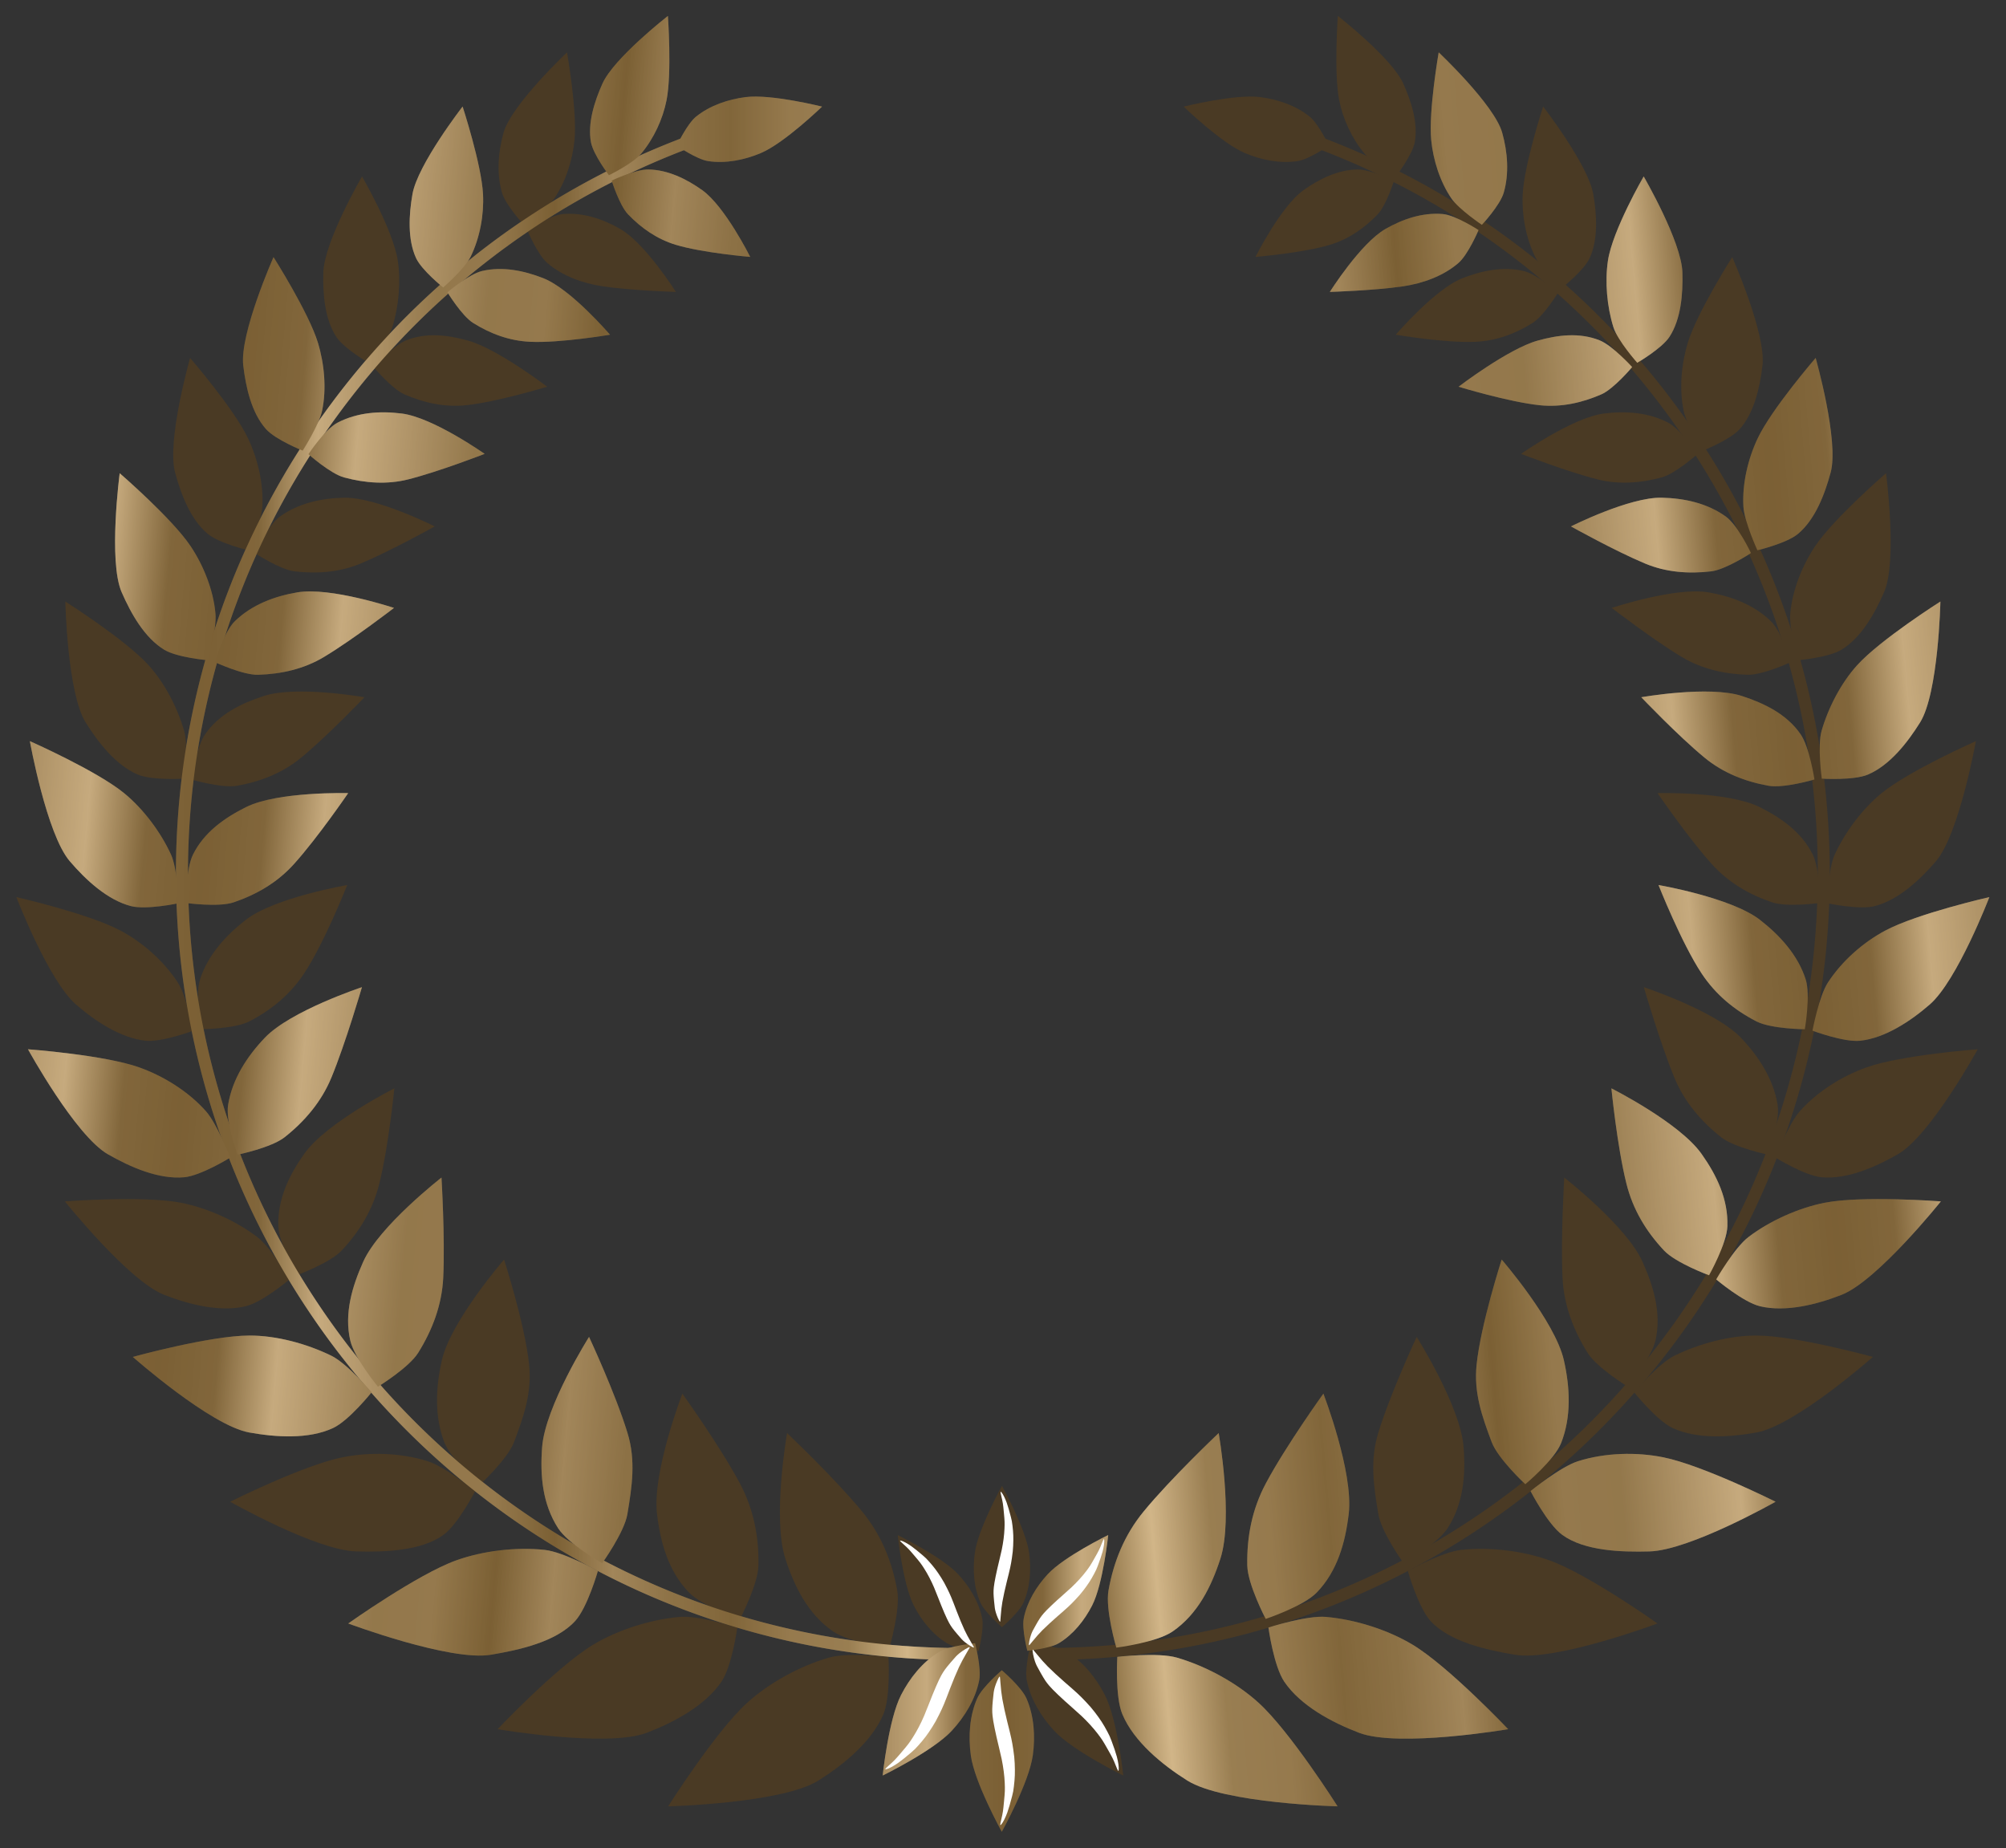 <?xml version="1.0" encoding="UTF-8"?>
<svg width="610" height="562" version="1.1" viewBox="0 0 161.4 148.7" xmlns="http://www.w3.org/2000/svg" xmlns:xlink="http://www.w3.org/1999/xlink">
<rect x="0" y="0" width="161.4" height="148.7" fill="#333333" stroke="none"/>
<defs>
<linearGradient id="b">
<stop stop-color="#7e6d4d" offset="0"/>
<stop stop-color="#897959" offset=".071"/>
<stop stop-color="#f4e3c2" offset=".143"/>
<stop stop-color="#a49474" offset=".214"/>
<stop stop-color="#9f8e6e" offset=".286"/>
<stop stop-color="#827253" offset=".357"/>
<stop stop-color="#938364" offset=".429"/>
<stop stop-color="#b09f80" offset=".5"/>
<stop stop-color="#79694a" offset=".571"/>
<stop stop-color="#9e8d6d" offset=".643"/>
<stop stop-color="#9b8b6b" offset=".714"/>
<stop stop-color="#c0af90" offset=".786"/>
<stop stop-color="#e4d3b3" offset=".857"/>
<stop stop-color="#827254" offset=".929"/>
<stop stop-color="#79694b" offset="1"/>
</linearGradient>
<linearGradient id="a" x1="65.471" x2="101.77" y1="123.3" y2="123.3" gradientUnits="userSpaceOnUse" xlink:href="#b" spreadMethod="reflect"/>
</defs>
<g fill="url(#a)">
<g transform="matrix(1.829 0 0 1.833 -170.03 -154.15)" stroke-width=".546">
<path d="m123.11 90.12a0.265 0.265 0 0 0-0.096 0.018c-13.427 5.079-22.311 17.939-22.311 32.295 0 19.066 15.462 34.528 34.528 34.528a0.265 0.265 0 1 0 0-0.529c-18.78 1e-5 -33.999-15.219-33.999-33.999 1e-5 -14.137 8.746-26.798 21.969-31.8a0.265 0.265 0 0 0-0.091-0.513z" color="#000000" color-rendering="auto" dominant-baseline="auto" image-rendering="auto" shape-rendering="auto" solid-color="#000000" style="font-feature-settings:normal;font-variant-alternates:normal;font-variant-caps:normal;font-variant-ligatures:normal;font-variant-numeric:normal;font-variant-position:normal;isolation:auto;mix-blend-mode:normal;paint-order:stroke markers fill;shape-padding:0;text-decoration-color:#000000;text-decoration-line:none;text-decoration-style:solid;text-indent:0;text-orientation:mixed;text-transform:none;white-space:normal"/>
<g transform="rotate(5 114.43 123.4)" stroke-width=".546">
<path d="m125.81 162.54s4.973-0.56 6.489-1.706c1.051-0.794 2.187-1.906 2.589-3.14 0.263-0.808 3e-3 -2.537 3e-3 -2.537s-1.808-0.048-2.617 0.267c-1.235 0.481-2.507 1.323-3.396 2.282-1.281 1.383-3.068 4.834-3.068 4.834l-5e-5 -1e-5m3.783-16.777s-0.329 3.77 0.408 5.505c0.511 1.203 1.208 2.329 2.359 2.987 0.753 0.431 2.54 0.497 2.54 0.497s0.346-1.714 0.123-2.534c-0.34-1.252-0.915-2.369-1.837-3.31-1.33-1.357-3.593-3.146-3.593-3.146l5e-5 1e-5" style="paint-order:stroke markers fill"/>
<path d="m118.95 84.253s-2.204 2.044-2.61 3.21c-0.281 0.809-0.506 1.797-0.278 2.609 0.149 0.532 0.913 1.373 0.913 1.373s1.008-0.605 1.331-1.067c0.494-0.706 0.815-1.589 0.907-2.434 0.133-1.218-0.263-3.691-0.263-3.691m4.529 10.221s-1.3-2.114-2.357-2.734c-0.733-0.43-1.58-0.758-2.44-0.698-0.563 0.039-1.566 0.626-1.566 0.626s0.432 1.052 0.848 1.415c0.636 0.554 1.364 0.971 2.202 1.147 1.209 0.253 3.312 0.245 3.312 0.245l1e-5 -1e-6" style="paint-order:stroke markers fill"/>
<path d="m118.04 159.82s4.874 0.396 6.547-0.413c2.8e-4 -1.3e-4 5.1e-4 -7.2e-4 7.7e-4 -8.2e-4 1.16-0.561 2.459-1.411 3.08-2.518l1.2e-4 -5e-4c0.407-0.725 0.489-2.433 0.489-2.433l-5.1e-4 -1.2e-4c-0.025-6e-3 -1.732-0.389-2.561-0.243l-6.4e-4 3.6e-4c-1.277 0.226-2.657 0.797-3.692 1.548l-6.7e-4 3e-4c-1.492 1.084-3.862 4.059-3.862 4.059l3e-5 -3e-5m6.814-15.38s-1.028 3.551-0.651 5.356c0 0 3e-4 6.7e-4 3e-4 6.7e-4 0.262 1.251 0.719 2.459 1.697 3.31l3.6e-4 6.3e-4c0.636 0.553 2.317 0.956 2.342 0.962l5e-4 1.1e-4s0.659-1.577 0.603-2.407l1.2e-4 -5e-4c-0.087-1.266-0.427-2.447-1.132-3.525 0 0-3.6e-4 -6.4e-4 -3.6e-4 -6.4e-4 -1.016-1.556-2.86-3.696-2.86-3.696" style="paint-order:stroke markers fill"/>
<path d="m111.09 155.77s4.618 1.279 6.376 0.82l6.8e-4 -2.2e-4c1.219-0.318 2.793-0.807 3.553-1.789l6.6e-4 -3e-4c0.497-0.643 0.811-2.288 0.811-2.288-0.022-0.01-1.589-0.696-2.413-0.713-2.8e-4 -1e-5 -8.6e-4 1e-5 -1e-3 1e-5 -1.267-0.026-2.709 0.277-3.844 0.801l-7.2e-4 1.6e-4c-1.637 0.756-4.482 3.17-4.482 3.17l1e-5 1e-5m9.457-13.454s-1.655 3.198-1.635 5.001l1.6e-4 7.2e-4c0.013 1.25 0.232 2.478 1.009 3.48 1.8e-4 2.2e-4 7.4e-4 2.3e-4 8.9e-4 4.5e-4 0.505 0.651 2.044 1.351 2.067 1.361 0 0 0.853-1.434 0.917-2.244l-2.9e-4 -6.6e-4c0.097-1.237 0.169-2.371-0.303-3.539 0 0-2.2e-4 -6.9e-4 -2.2e-4 -6.9e-4 -0.68-1.685-2.055-4.058-2.055-4.058h-1e-5" style="paint-order:stroke markers fill"/>
<path d="m105.45 150.9c1e-3 3.2e-4 3.943 1.795 5.715 1.689 0 0 7.3e-4 -8e-5 7.3e-4 -8e-5 1.229-0.073 2.85-0.265 3.764-1.062 0 0 2.8e-4 -4.4e-4 2.8e-4 -4.4e-4 0.598-0.522 1.219-2.033 1.219-2.033-0.019-0.012-1.415-0.952-2.201-1.125 0 0-7.2e-4 8e-5 -7.2e-4 8e-5 -1.21-0.266-2.574-0.186-3.746 0.158l-7.3e-4 5e-5c-1.69 0.496-4.75 2.373-4.75 2.373l-1e-5 -1e-5m11.078-11.641s-2.102 2.896-2.342 4.641c0 0 6e-5 7.3e-4 6e-5 7.3e-4 -0.166 1.21-0.119 2.496 0.434 3.604l9e-5 7.3e-4c0.36 0.72 1.711 1.657 1.73 1.669 0 0 1.098-1.209 1.313-1.973 0 0 2.8e-4 -4.3e-4 2.8e-4 -4.3e-4 0.327-1.167 0.597-2.216 0.367-3.425l-9e-5 -7.2e-4c-0.331-1.744-1.503-4.514-1.504-4.516" style="paint-order:stroke markers fill"/>
<path d="m100.63 144.94s3.667 2.705 5.394 2.859l1e-3 3.7e-4c1.197 0.107 2.622 0.074 3.65-0.514l3.5e-4 -3.7e-4c0.673-0.386 1.556-1.714 1.556-1.714-0.015-0.014-1.175-1.165-1.91-1.446 0 0-3.6e-4 -3.7e-4 -3.6e-4 -3.7e-4 -1.13-0.431-2.473-0.67-3.661-0.566l-4.1e-4 3.2e-4c-1.714 0.15-5.028 1.381-5.028 1.381l4e-5 6e-5m12.839-9.024s-2.541 2.353-3.106 3.978c-0.392 1.127-0.643 2.343-0.268 3.493l-2e-5 7.3e-4c0.244 0.748 1.375 1.902 1.39 1.916 0 0 1.283-0.948 1.635-1.639 0 0 3.6e-4 -3.8e-4 3.6e-4 -3.8e-4 0.537-1.055 0.856-2.185 0.809-3.386l-3.1e-4 -1e-3c-0.068-1.732-0.459-4.361-0.459-4.361l-4e-5 -6e-5" style="paint-order:stroke markers fill"/>
<path d="m97.058 138.4s3.085 3.229 4.709 3.706l7.1e-4 1.5e-4c1.126 0.331 2.522 0.552 3.618 0.186l4.3e-4 -3e-4c0.718-0.24 1.817-1.342 1.817-1.342-0.011-0.016-0.929-1.321-1.579-1.73 0 0-2.8e-4 -4.4e-4 -2.8e-4 -4.4e-4 -0.999-0.629-2.3-1.077-3.457-1.204-1.669-0.182-5.108 0.385-5.108 0.385l-8e-6 -2e-5m14.004-6.205s-2.845 1.756-3.695 3.205l-4.6e-4 2.3e-4c-0.589 1.004-0.999 2.088-0.86 3.26l-1.6e-4 7.2e-4c0.091 0.763 0.981 2.065 0.992 2.081 0 0 1.409-0.661 1.878-1.255l4.2e-4 -2.9e-4c0.716-0.907 1.208-1.911 1.393-3.07 0 0 1.7e-4 -7e-4 1.7e-4 -7e-4 0.266-1.671 0.293-4.221 0.293-4.221v2e-5" style="paint-order:stroke markers fill"/>
<path d="m94.859 131.89s2.407 3.594 3.906 4.286l4.73e-4 -2.1e-4c1.039 0.479 2.316 0.91 3.426 0.713 0.727-0.129 1.945-1.036 1.945-1.036s-2.4e-4 -4.7e-4 -2.4e-4 -4.7e-4c-8e-3 -0.015-0.699-1.423-1.244-1.938l-6.7e-4 -3e-4c-0.837-0.791-1.984-1.371-3.083-1.657l-6.52e-4 -3.2e-4c-1.585-0.413-4.949-0.366-4.949-0.366l8e-6 3e-5m14.397-3.995s-3.031 1.301-4.057 2.578c0 0-3.3e-4 6.5e-4 -3.3e-4 6.5e-4 -0.711 0.885-1.267 1.926-1.356 3.074 0 0 1.8e-4 4.8e-4 1.8e-4 4.8e-4 -0.058 0.748 0.6 2.131 0.608 2.147l2.3e-4 4.6e-4s1.454-0.437 1.992-0.944l4.6e-4 -2.3e-4c0.82-0.773 1.477-1.692 1.82-2.783l4.7e-4 -2e-4c0.495-1.575 0.993-4.072 0.993-4.072l-1e-5 -3e-5" style="paint-order:stroke markers fill"/>
<path d="m93.768 125.28s1.72 3.522 3.022 4.467l6.16e-4 3.9e-4c0.903 0.655 2.087 1.297 3.185 1.319l1.39e-4 5e-4c0.72 0.014 2.056-0.623 2.056-0.623-4e-3 -0.015-0.414-1.479-0.866-2.053l-6.1e-4 -4e-4c-0.695-0.882-1.687-1.612-2.706-2.045 0 0-5.11e-4 9e-5 -5.11e-4 9e-5 -1.47-0.624-4.691-1.065-4.691-1.065l-5e-6 -4e-5m14.453-1.795s-3.139 0.824-4.31 1.909c-0.812 0.752-1.528 1.683-1.777 2.777l1.2e-4 5e-4c-0.162 0.713 0.224 2.165 0.228 2.18 0 0 1.473-0.143 2.083-0.525 0 0 3.6e-4 -6.4e-4 3.6e-4 -6.4e-4 0.931-0.585 1.688-1.326 2.223-2.305l3.9e-4 -6.1e-4c0.771-1.412 1.553-4.035 1.553-4.035l1e-5 4e-5" style="paint-order:stroke markers fill"/>
<path d="m93.763 118.41s1.086 3.998 2.206 5.095l5.53e-4 4.7e-4c0.776 0.761 1.8 1.553 2.855 1.73 0.691 0.116 2.07-0.307 2.07-0.307l-6e-5 -5.2e-4c-2e-3 -0.014-0.161-1.486-0.515-2.105l-5.6e-4 -4.8e-4c-0.543-0.949-1.385-1.885-2.276-2.493-1.284-0.877-4.34-1.92-4.34-1.92l-1e-6 1e-5m14.149 1.053s-3.092 0.189-4.419 1.001l-5.1e-4 -1e-5c-0.92 0.563-1.752 1.269-2.149 2.288l4e-5 5.2e-4c-0.258 0.664-0.12 2.122-0.118 2.135l6e-5 5.1e-4s1.44 0.072 2.082-0.209c0 0 5.1e-4 -6e-5 5.1e-4 -6e-5 0.98-0.43 1.843-1.038 2.498-1.905 0 0 4.8e-4 -5.5e-4 4.8e-4 -5.5e-4 0.945-1.251 2.105-3.31 2.105-3.31v-1e-5" style="paint-order:stroke markers fill"/>
<path d="m94.784 112.17s0.434 3.993 1.354 5.211l5.16e-4 4e-5c0.638 0.844 1.492 1.754 2.483 2.077 0 0 5.16e-4 1e-5 5.16e-4 1e-5 0.649 0.211 2.037 2e-3 2.037 2e-3 2.2e-4 -0.012 0.075-1.453-0.177-2.1l4e-5 -5.1e-4c-0.386-0.992-1.035-2.011-1.805-2.724 0 0-5.09e-4 -9e-5 -5.09e-4 -9e-5 -1.111-1.029-3.893-2.466-3.893-2.466l-1e-5 3e-5m13.474 3.038s-3.016-0.262-4.41 0.33c0 0-5.1e-4 -9e-5 -5.1e-4 -9e-5 -0.966 0.41-1.897 0.968-2.425 1.892l-5.6e-4 4.7e-4c-0.345 0.602-0.437 2.026-0.437 2.038 0 0 1.376 0.277 2.035 0.099 1.006-0.273 1.94-0.733 2.696-1.474 1.09-1.068 2.543-2.885 2.543-2.885l1e-5 -4e-5" style="paint-order:stroke markers fill"/>
<path d="m96.675 106.35s-0.17 3.893 0.541 5.196l5.06e-4 1.1e-4c0.493 0.903 1.174 1.898 2.081 2.35 0 0 5.09e-4 9e-5 5.09e-4 9e-5 0.594 0.296 1.96 0.295 1.96 0.295 2e-3 -0.01 0.269-1.399 0.152-2.064-0.18-1.02-0.704-2.057-1.344-2.853 0 0-3.3e-4 -6.5e-4 -3.3e-4 -6.5e-4 -0.923-1.148-3.39-2.923-3.39-2.923h4e-6m12.535 4.838s-2.872-0.682-4.297-0.31l-1.6e-4 4.8e-4c-0.988 0.258-1.941 0.713-2.62 1.494l-5e-4 -1.4e-4c-0.443 0.51-0.721 1.863-0.722 1.874 0 0 1.285 0.464 1.944 0.386 1.007-0.119 1.983-0.427 2.816-1.031 1.202-0.872 2.881-2.413 2.881-2.413v1e-5" style="paint-order:stroke markers fill"/>
<path d="m99.319 101.04s-0.717 3.718-0.218 5.072l4.84e-4 1.8e-4c0.346 0.939 0.856 1.989 1.664 2.553l4.9e-4 1.7e-4c0.529 0.369 1.842 0.562 1.842 0.562 3e-3 -9e-3 0.464-1.304 0.446-1.961-0.029-1.006-0.385-2.078-0.888-2.934-0.724-1.235-2.848-3.293-2.848-3.293l-2e-5 4e-5m11.368 6.429s-2.663-1.062-4.086-0.907l-4.6e-4 -2.3e-4c-0.987 0.108-1.968 0.411-2.732 1.065-0.499 0.427-0.965 1.688-0.968 1.697 0 0 1.169 0.629 1.814 0.648 0.985 0.029 1.972-0.128 2.859-0.591 1.279-0.668 3.114-1.912 3.114-1.912l2e-5 -3e-5" style="paint-order:stroke markers fill"/>
<path d="m102.59 96.311s-1.199 3.487-0.912 4.858l2e-4 7e-4c0.199 0.951 0.543 2.034 1.239 2.69 0.456 0.43 1.691 0.801 1.691 0.801 3e-3 -6e-3 0.624-1.19 0.699-1.824l-1.5e-4 -7.2e-4c0.115-0.971-0.082-2.055-0.443-2.949l3e-4 -4.17e-4c-0.521-1.289-2.275-3.576-2.275-3.576l2e-5 -2.3e-5m10.006 7.795s-2.398-1.394-3.788-1.447c0 0-2.9e-4 4.2e-4 -2.9e-4 4.2e-4 -0.963-0.037-1.942 0.119-2.769 0.639 0 0-2.8e-4 4.4e-4 -2.8e-4 4.4e-4 -0.54 0.34-1.16 1.49-1.163 1.497 0 0 1.034 0.77 1.651 0.879 0.942 0.167 1.91 0.156 2.828-0.164 0 0 2.6e-4 -4.5e-4 2.6e-4 -4.5e-4 1.323-0.46 3.241-1.405 3.241-1.405l-2e-5 2e-5" style="paint-order:stroke markers fill"/>
<path d="m106.16 92.446s-1.41 2.99-1.329 4.347l9e-5 7.29e-4c0.056 0.941 0.241 2.037 0.816 2.766 0.377 0.477 1.509 1.009 1.509 1.009 3e-3 -4e-3 0.773-1.039 0.907-1.645l3.2e-4 -4.1e-4c0.204-0.927 0.205-2.02-0.013-2.93l-2e-5 -7.31e-4c-0.315-1.312-1.89-3.548-1.89-3.548l-1e-5 1.5e-5m8.916 8.484s-2.312-1.463-3.637-1.712c0 0-3.6e-4 3.75e-4 -3.6e-4 3.75e-4 -0.919-0.173-1.864-0.203-2.713 0.221l-3.2e-4 4.1e-4c-0.554 0.277-1.328 1.291-1.331 1.296 0 0 0.884 0.885 1.46 1.078l4.2e-4 2.9e-4c0.881 0.294 1.801 0.415 2.728 0.239l3.2e-4 -4.1e-4c1.336-0.254 3.494-1.122 3.494-1.122l2e-5 -2e-5" style="paint-order:stroke markers fill"/>
<path d="m110.3 89.002s-1.746 2.706-1.862 4.019c-0.081 0.91-0.046 2.004 0.401 2.785 0.293 0.512 1.303 1.183 1.303 1.183 2e-3 -0.003 0.875-0.901 1.089-1.462 0.328-0.859 0.424-1.865 0.3-2.764-0.178-1.296-1.231-3.76-1.231-3.76m7.332 9.412s-1.887-1.849-3.142-2.217c-0.87-0.255-1.824-0.367-2.699-0.082-0.572 0.186-1.444 1.065-1.446 1.067 0 0 0.721 0.976 1.246 1.243l3.8e-4 3.57e-4c0.802 0.408 1.651 0.64 2.565 0.604 1.317-0.052 3.476-0.616 3.476-0.616" style="paint-order:stroke markers fill"/>
<path d="m114.67 86.233s-2.238 2.502-2.476 3.756c-0.165 0.87-0.153 1.82 0.163 2.632 0.207 0.532 1.079 1.32 1.079 1.32 1e-3 -0.001 0.948-0.762 1.234-1.27 0.437-0.776 0.654-1.754 0.663-2.632 0.014-1.267-0.664-3.806-0.664-3.806m5.688 10.058s-1.529-2.009-2.679-2.54c-0.797-0.368-1.678-0.583-2.556-0.435-0.575 0.097-1.518 0.839-1.52 0.84 0 0 0.55 1.038 1.016 1.369 0.71 0.506 1.629 0.75 2.512 0.802 1.274 0.076 3.227-0.036 3.227-0.036" style="paint-order:stroke markers fill"/>
</g>
<path d="m125.77 88.358c-0.776 0.098-1.576 0.367-2.185 0.857-0.399 0.321-0.849 1.274-0.849 1.274s0.867 0.6 1.373 0.678c0.772 0.12 1.6-0.047 2.321-0.35 1.04-0.438 2.696-2.04 2.696-2.04s-2.235-0.559-3.355-0.419z" style="paint-order:stroke markers fill"/>
<g transform="matrix(-1 0 0 1 274.16 0)">
<path d="m123.11 90.12a0.265 0.265 0 0 0-0.096 0.018c-13.427 5.079-22.311 17.939-22.311 32.295 0 19.066 15.462 34.528 34.528 34.528a0.265 0.265 0 1 0 0-0.529c-18.78 1e-5 -33.999-15.219-33.999-33.999 1e-5 -14.137 8.746-26.798 21.969-31.8a0.265 0.265 0 0 0-0.091-0.513z" color="#000000" color-rendering="auto" dominant-baseline="auto" image-rendering="auto" shape-rendering="auto" solid-color="#000000" style="font-feature-settings:normal;font-variant-alternates:normal;font-variant-caps:normal;font-variant-ligatures:normal;font-variant-numeric:normal;font-variant-position:normal;isolation:auto;mix-blend-mode:normal;paint-order:stroke markers fill;shape-padding:0;text-decoration-color:#000000;text-decoration-line:none;text-decoration-style:solid;text-indent:0;text-orientation:mixed;text-transform:none;white-space:normal"/>
<g transform="rotate(5 114.43 123.4)" stroke-width=".546">
<path d="m125.81 162.54s4.973-0.56 6.489-1.706c1.051-0.794 2.187-1.906 2.589-3.14 0.263-0.808 3e-3 -2.537 3e-3 -2.537s-1.808-0.048-2.617 0.267c-1.235 0.481-2.507 1.323-3.396 2.282-1.281 1.383-3.068 4.834-3.068 4.834l-5e-5 -1e-5m3.783-16.777s-0.329 3.77 0.408 5.505c0.511 1.203 1.208 2.329 2.359 2.987 0.753 0.431 2.54 0.497 2.54 0.497s0.346-1.714 0.123-2.534c-0.34-1.252-0.915-2.369-1.837-3.31-1.33-1.357-3.593-3.146-3.593-3.146l5e-5 1e-5" style="paint-order:stroke markers fill"/>
<path d="m118.95 84.253s-2.204 2.044-2.61 3.21c-0.281 0.809-0.506 1.797-0.278 2.609 0.149 0.532 0.913 1.373 0.913 1.373s1.008-0.605 1.331-1.067c0.494-0.706 0.815-1.589 0.907-2.434 0.133-1.218-0.263-3.691-0.263-3.691m4.529 10.221s-1.3-2.114-2.357-2.734c-0.733-0.43-1.58-0.758-2.44-0.698-0.563 0.039-1.566 0.626-1.566 0.626s0.432 1.052 0.848 1.415c0.636 0.554 1.364 0.971 2.202 1.147 1.209 0.253 3.312 0.245 3.312 0.245l1e-5 -1e-6" style="paint-order:stroke markers fill"/>
<path d="m118.04 159.82s4.874 0.396 6.547-0.413c2.8e-4 -1.3e-4 5.1e-4 -7.2e-4 7.7e-4 -8.2e-4 1.16-0.561 2.459-1.411 3.08-2.518l1.2e-4 -5e-4c0.407-0.725 0.489-2.433 0.489-2.433l-5.1e-4 -1.2e-4c-0.025-6e-3 -1.732-0.389-2.561-0.243l-6.4e-4 3.6e-4c-1.277 0.226-2.657 0.797-3.692 1.548l-6.7e-4 3e-4c-1.492 1.084-3.862 4.059-3.862 4.059l3e-5 -3e-5m6.814-15.38s-1.028 3.551-0.651 5.356c0 0 3e-4 6.7e-4 3e-4 6.7e-4 0.262 1.251 0.719 2.459 1.697 3.31l3.6e-4 6.3e-4c0.636 0.553 2.317 0.956 2.342 0.962l5e-4 1.1e-4s0.659-1.577 0.603-2.407l1.2e-4 -5e-4c-0.087-1.266-0.427-2.447-1.132-3.525 0 0-3.6e-4 -6.4e-4 -3.6e-4 -6.4e-4 -1.016-1.556-2.86-3.696-2.86-3.696" style="paint-order:stroke markers fill"/>
<path d="m111.09 155.77s4.618 1.279 6.376 0.82l6.8e-4 -2.2e-4c1.219-0.318 2.793-0.807 3.553-1.789l6.6e-4 -3e-4c0.497-0.643 0.811-2.288 0.811-2.288-0.022-0.01-1.589-0.696-2.413-0.713-2.8e-4 -1e-5 -8.6e-4 1e-5 -1e-3 1e-5 -1.267-0.026-2.709 0.277-3.844 0.801l-7.2e-4 1.6e-4c-1.637 0.756-4.482 3.17-4.482 3.17l1e-5 1e-5m9.457-13.454s-1.655 3.198-1.635 5.001l1.6e-4 7.2e-4c0.013 1.25 0.232 2.478 1.009 3.48 1.8e-4 2.2e-4 7.4e-4 2.3e-4 8.9e-4 4.5e-4 0.505 0.651 2.044 1.351 2.067 1.361 0 0 0.853-1.434 0.917-2.244l-2.9e-4 -6.6e-4c0.097-1.237 0.169-2.371-0.303-3.539 0 0-2.2e-4 -6.9e-4 -2.2e-4 -6.9e-4 -0.68-1.685-2.055-4.058-2.055-4.058h-1e-5" style="paint-order:stroke markers fill"/>
<path d="m105.45 150.9c1e-3 3.2e-4 3.943 1.795 5.715 1.689 0 0 7.3e-4 -8e-5 7.3e-4 -8e-5 1.229-0.073 2.85-0.265 3.764-1.062 0 0 2.8e-4 -4.4e-4 2.8e-4 -4.4e-4 0.598-0.522 1.219-2.033 1.219-2.033-0.019-0.012-1.415-0.952-2.201-1.125 0 0-7.2e-4 8e-5 -7.2e-4 8e-5 -1.21-0.266-2.574-0.186-3.746 0.158l-7.3e-4 5e-5c-1.69 0.496-4.75 2.373-4.75 2.373l-1e-5 -1e-5m11.078-11.641s-2.102 2.896-2.342 4.641c0 0 6e-5 7.3e-4 6e-5 7.3e-4 -0.166 1.21-0.119 2.496 0.434 3.604l9e-5 7.3e-4c0.36 0.72 1.711 1.657 1.73 1.669 0 0 1.098-1.209 1.313-1.973 0 0 2.8e-4 -4.3e-4 2.8e-4 -4.3e-4 0.327-1.167 0.597-2.216 0.367-3.425l-9e-5 -7.2e-4c-0.331-1.744-1.503-4.514-1.504-4.516" style="paint-order:stroke markers fill"/>
<path d="m100.63 144.94s3.667 2.705 5.394 2.859l1e-3 3.7e-4c1.197 0.107 2.622 0.074 3.65-0.514l3.5e-4 -3.7e-4c0.673-0.386 1.556-1.714 1.556-1.714-0.015-0.014-1.175-1.165-1.91-1.446 0 0-3.6e-4 -3.7e-4 -3.6e-4 -3.7e-4 -1.13-0.431-2.473-0.67-3.661-0.566l-4.1e-4 3.2e-4c-1.714 0.15-5.028 1.381-5.028 1.381l4e-5 6e-5m12.839-9.024s-2.541 2.353-3.106 3.978c-0.392 1.127-0.643 2.343-0.268 3.493l-2e-5 7.3e-4c0.244 0.748 1.375 1.902 1.39 1.916 0 0 1.283-0.948 1.635-1.639 0 0 3.6e-4 -3.8e-4 3.6e-4 -3.8e-4 0.537-1.055 0.856-2.185 0.809-3.386l-3.1e-4 -1e-3c-0.068-1.732-0.459-4.361-0.459-4.361l-4e-5 -6e-5" style="paint-order:stroke markers fill"/>
<path d="m97.058 138.4s3.085 3.229 4.709 3.706l7.1e-4 1.5e-4c1.126 0.331 2.522 0.552 3.618 0.186l4.3e-4 -3e-4c0.718-0.24 1.817-1.342 1.817-1.342-0.011-0.016-0.929-1.321-1.579-1.73 0 0-2.8e-4 -4.4e-4 -2.8e-4 -4.4e-4 -0.999-0.629-2.3-1.077-3.457-1.204-1.669-0.182-5.108 0.385-5.108 0.385l-8e-6 -2e-5m14.004-6.205s-2.845 1.756-3.695 3.205l-4.6e-4 2.3e-4c-0.589 1.004-0.999 2.088-0.86 3.26l-1.6e-4 7.2e-4c0.091 0.763 0.981 2.065 0.992 2.081 0 0 1.409-0.661 1.878-1.255l4.2e-4 -2.9e-4c0.716-0.907 1.208-1.911 1.393-3.07 0 0 1.7e-4 -7e-4 1.7e-4 -7e-4 0.266-1.671 0.293-4.221 0.293-4.221v2e-5" style="paint-order:stroke markers fill"/>
<path d="m94.859 131.89s2.407 3.594 3.906 4.286l4.73e-4 -2.1e-4c1.039 0.479 2.316 0.91 3.426 0.713 0.727-0.129 1.945-1.036 1.945-1.036s-2.4e-4 -4.7e-4 -2.4e-4 -4.7e-4c-8e-3 -0.015-0.699-1.423-1.244-1.938l-6.7e-4 -3e-4c-0.837-0.791-1.984-1.371-3.083-1.657l-6.52e-4 -3.2e-4c-1.585-0.413-4.949-0.366-4.949-0.366l8e-6 3e-5m14.397-3.995s-3.031 1.301-4.057 2.578c0 0-3.3e-4 6.5e-4 -3.3e-4 6.5e-4 -0.711 0.885-1.267 1.926-1.356 3.074 0 0 1.8e-4 4.8e-4 1.8e-4 4.8e-4 -0.058 0.748 0.6 2.131 0.608 2.147l2.3e-4 4.6e-4s1.454-0.437 1.992-0.944l4.6e-4 -2.3e-4c0.82-0.773 1.477-1.692 1.82-2.783l4.7e-4 -2e-4c0.495-1.575 0.993-4.072 0.993-4.072l-1e-5 -3e-5" style="paint-order:stroke markers fill"/>
<path d="m93.768 125.28s1.72 3.522 3.022 4.467l6.16e-4 3.9e-4c0.903 0.655 2.087 1.297 3.185 1.319l1.39e-4 5e-4c0.72 0.014 2.056-0.623 2.056-0.623-4e-3 -0.015-0.414-1.479-0.866-2.053l-6.1e-4 -4e-4c-0.695-0.882-1.687-1.612-2.706-2.045 0 0-5.11e-4 9e-5 -5.11e-4 9e-5 -1.47-0.624-4.691-1.065-4.691-1.065l-5e-6 -4e-5m14.453-1.795s-3.139 0.824-4.31 1.909c-0.812 0.752-1.528 1.683-1.777 2.777l1.2e-4 5e-4c-0.162 0.713 0.224 2.165 0.228 2.18 0 0 1.473-0.143 2.083-0.525 0 0 3.6e-4 -6.4e-4 3.6e-4 -6.4e-4 0.931-0.585 1.688-1.326 2.223-2.305l3.9e-4 -6.1e-4c0.771-1.412 1.553-4.035 1.553-4.035l1e-5 4e-5" style="paint-order:stroke markers fill"/>
<path d="m93.763 118.41s1.086 3.998 2.206 5.095l5.53e-4 4.7e-4c0.776 0.761 1.8 1.553 2.855 1.73 0.691 0.116 2.07-0.307 2.07-0.307l-6e-5 -5.2e-4c-2e-3 -0.014-0.161-1.486-0.515-2.105l-5.6e-4 -4.8e-4c-0.543-0.949-1.385-1.885-2.276-2.493-1.284-0.877-4.34-1.92-4.34-1.92l-1e-6 1e-5m14.149 1.053s-3.092 0.189-4.419 1.001l-5.1e-4 -1e-5c-0.92 0.563-1.752 1.269-2.149 2.288l4e-5 5.2e-4c-0.258 0.664-0.12 2.122-0.118 2.135l6e-5 5.1e-4s1.44 0.072 2.082-0.209c0 0 5.1e-4 -6e-5 5.1e-4 -6e-5 0.98-0.43 1.843-1.038 2.498-1.905 0 0 4.8e-4 -5.5e-4 4.8e-4 -5.5e-4 0.945-1.251 2.105-3.31 2.105-3.31v-1e-5" style="paint-order:stroke markers fill"/>
<path d="m94.784 112.17s0.434 3.993 1.354 5.211l5.16e-4 4e-5c0.638 0.844 1.492 1.754 2.483 2.077 0 0 5.16e-4 1e-5 5.16e-4 1e-5 0.649 0.211 2.037 2e-3 2.037 2e-3 2.2e-4 -0.012 0.075-1.453-0.177-2.1l4e-5 -5.1e-4c-0.386-0.992-1.035-2.011-1.805-2.724 0 0-5.09e-4 -9e-5 -5.09e-4 -9e-5 -1.111-1.029-3.893-2.466-3.893-2.466l-1e-5 3e-5m13.474 3.038s-3.016-0.262-4.41 0.33c0 0-5.1e-4 -9e-5 -5.1e-4 -9e-5 -0.966 0.41-1.897 0.968-2.425 1.892l-5.6e-4 4.7e-4c-0.345 0.602-0.437 2.026-0.437 2.038 0 0 1.376 0.277 2.035 0.099 1.006-0.273 1.94-0.733 2.696-1.474 1.09-1.068 2.543-2.885 2.543-2.885l1e-5 -4e-5" style="paint-order:stroke markers fill"/>
<path d="m96.675 106.35s-0.17 3.893 0.541 5.196l5.06e-4 1.1e-4c0.493 0.903 1.174 1.898 2.081 2.35 0 0 5.09e-4 9e-5 5.09e-4 9e-5 0.594 0.296 1.96 0.295 1.96 0.295 2e-3 -0.01 0.269-1.399 0.152-2.064-0.18-1.02-0.704-2.057-1.344-2.853 0 0-3.3e-4 -6.5e-4 -3.3e-4 -6.5e-4 -0.923-1.148-3.39-2.923-3.39-2.923h4e-6m12.535 4.838s-2.872-0.682-4.297-0.31l-1.6e-4 4.8e-4c-0.988 0.258-1.941 0.713-2.62 1.494l-5e-4 -1.4e-4c-0.443 0.51-0.721 1.863-0.722 1.874 0 0 1.285 0.464 1.944 0.386 1.007-0.119 1.983-0.427 2.816-1.031 1.202-0.872 2.881-2.413 2.881-2.413v1e-5" style="paint-order:stroke markers fill"/>
<path d="m99.319 101.04s-0.717 3.718-0.218 5.072l4.84e-4 1.8e-4c0.346 0.939 0.856 1.989 1.664 2.553l4.9e-4 1.7e-4c0.529 0.369 1.842 0.562 1.842 0.562 3e-3 -9e-3 0.464-1.304 0.446-1.961-0.029-1.006-0.385-2.078-0.888-2.934-0.724-1.235-2.848-3.293-2.848-3.293l-2e-5 4e-5m11.368 6.429s-2.663-1.062-4.086-0.907l-4.6e-4 -2.3e-4c-0.987 0.108-1.968 0.411-2.732 1.065-0.499 0.427-0.965 1.688-0.968 1.697 0 0 1.169 0.629 1.814 0.648 0.985 0.029 1.972-0.128 2.859-0.591 1.279-0.668 3.114-1.912 3.114-1.912l2e-5 -3e-5" style="paint-order:stroke markers fill"/>
<path d="m102.59 96.311s-1.199 3.487-0.912 4.858l2e-4 7e-4c0.199 0.951 0.543 2.034 1.239 2.69 0.456 0.43 1.691 0.801 1.691 0.801 3e-3 -6e-3 0.624-1.19 0.699-1.824l-1.5e-4 -7.2e-4c0.115-0.971-0.082-2.055-0.443-2.949l3e-4 -4.17e-4c-0.521-1.289-2.275-3.576-2.275-3.576l2e-5 -2.3e-5m10.006 7.795s-2.398-1.394-3.788-1.447c0 0-2.9e-4 4.2e-4 -2.9e-4 4.2e-4 -0.963-0.037-1.942 0.119-2.769 0.639 0 0-2.8e-4 4.4e-4 -2.8e-4 4.4e-4 -0.54 0.34-1.16 1.49-1.163 1.497 0 0 1.034 0.77 1.651 0.879 0.942 0.167 1.91 0.156 2.828-0.164 0 0 2.6e-4 -4.5e-4 2.6e-4 -4.5e-4 1.323-0.46 3.241-1.405 3.241-1.405l-2e-5 2e-5" style="paint-order:stroke markers fill"/>
<path d="m106.16 92.446s-1.41 2.99-1.329 4.347l9e-5 7.29e-4c0.056 0.941 0.241 2.037 0.816 2.766 0.377 0.477 1.509 1.009 1.509 1.009 3e-3 -4e-3 0.773-1.039 0.907-1.645l3.2e-4 -4.1e-4c0.204-0.927 0.205-2.02-0.013-2.93l-2e-5 -7.31e-4c-0.315-1.312-1.89-3.548-1.89-3.548l-1e-5 1.5e-5m8.916 8.484s-2.312-1.463-3.637-1.712c0 0-3.6e-4 3.75e-4 -3.6e-4 3.75e-4 -0.919-0.173-1.864-0.203-2.713 0.221l-3.2e-4 4.1e-4c-0.554 0.277-1.328 1.291-1.331 1.296 0 0 0.884 0.885 1.46 1.078l4.2e-4 2.9e-4c0.881 0.294 1.801 0.415 2.728 0.239l3.2e-4 -4.1e-4c1.336-0.254 3.494-1.122 3.494-1.122l2e-5 -2e-5" style="paint-order:stroke markers fill"/>
<path d="m110.3 89.002s-1.746 2.706-1.862 4.019c-0.081 0.91-0.046 2.004 0.401 2.785 0.293 0.512 1.303 1.183 1.303 1.183 2e-3 -0.003 0.875-0.901 1.089-1.462 0.328-0.859 0.424-1.865 0.3-2.764-0.178-1.296-1.231-3.76-1.231-3.76m7.332 9.412s-1.887-1.849-3.142-2.217c-0.87-0.255-1.824-0.367-2.699-0.082-0.572 0.186-1.444 1.065-1.446 1.067 0 0 0.721 0.976 1.246 1.243l3.8e-4 3.57e-4c0.802 0.408 1.651 0.64 2.565 0.604 1.317-0.052 3.476-0.616 3.476-0.616" style="paint-order:stroke markers fill"/>
<path d="m114.67 86.233s-2.238 2.502-2.476 3.756c-0.165 0.87-0.153 1.82 0.163 2.632 0.207 0.532 1.079 1.32 1.079 1.32 1e-3 -0.001 0.948-0.762 1.234-1.27 0.437-0.776 0.654-1.754 0.663-2.632 0.014-1.267-0.664-3.806-0.664-3.806m5.688 10.058s-1.529-2.009-2.679-2.54c-0.797-0.368-1.678-0.583-2.556-0.435-0.575 0.097-1.518 0.839-1.52 0.84 0 0 0.55 1.038 1.016 1.369 0.71 0.506 1.629 0.75 2.512 0.802 1.274 0.076 3.227-0.036 3.227-0.036" style="paint-order:stroke markers fill"/>
</g>
<path d="m125.77 88.358c-0.776 0.098-1.576 0.367-2.185 0.857-0.399 0.321-0.849 1.274-0.849 1.274s0.867 0.6 1.373 0.678c0.772 0.12 1.6-0.047 2.321-0.35 1.04-0.438 2.696-2.04 2.696-2.04s-2.235-0.559-3.355-0.419z" style="paint-order:stroke markers fill"/>
</g>
</g>
<g transform="matrix(1.2 0 0 1.2 -41.319 -74.356)" stroke-width=".833">
<g fill="url(#a)" stroke-width=".833">
<path d="m99.525 179.65c-0.174-1.269-0.087-2.648 0.428-3.818 0.337-0.766 1.65-1.883 1.65-1.883s1.313 1.117 1.65 1.883c0.515 1.17 0.603 2.55 0.428 3.818-0.251 1.83-2.079 5.127-2.079 5.127s-1.827-3.298-2.079-5.127z" style="paint-order:stroke markers fill"/>
<path d="m105.11 178c-0.869-0.939-1.587-2.119-1.834-3.374-0.162-0.822 0.274-2.491 0.274-2.491s1.714 0.16 2.429 0.594c1.092 0.662 1.952 1.742 2.536 2.881 0.841 1.643 1.231 5.395 1.231 5.395s-3.384-1.651-4.636-3.005z" style="paint-order:stroke markers fill"/>
<path d="m94.846 175.61c0.583-1.139 1.444-2.219 2.536-2.881 0.715-0.433 2.429-0.594 2.429-0.594s0.436 1.67 0.274 2.491c-0.247 1.255-0.965 2.435-1.834 3.374-1.253 1.354-4.636 3.005-4.636 3.005s0.39-3.752 1.231-5.395z" style="paint-order:stroke markers fill"/>
<path d="m99.794 166.07c-0.153 1.11-0.076 2.317 0.375 3.341 0.295 0.67 1.444 1.647 1.444 1.647s1.149-0.977 1.444-1.647c0.451-1.024 0.527-2.231 0.375-3.341-0.22-1.601-1.819-4.486-1.819-4.486s-1.599 2.885-1.819 4.486z" style="paint-order:stroke markers fill"/>
<path d="m104.68 167.51c-0.76 0.822-1.388 1.854-1.605 2.952-0.142 0.719 0.24 2.18 0.24 2.18s1.5-0.14 2.126-0.519c0.955-0.579 1.708-1.524 2.219-2.521 0.736-1.438 1.077-4.721 1.077-4.721s-2.961 1.444-4.057 2.629z" style="paint-order:stroke markers fill"/>
<path d="m95.701 169.61c0.51 0.997 1.263 1.942 2.219 2.521 0.625 0.379 2.126 0.519 2.126 0.519s0.382-1.461 0.24-2.18c-0.216-1.098-0.844-2.131-1.605-2.952-1.096-1.185-4.057-2.629-4.057-2.629s0.341 3.283 1.077 4.721z" style="paint-order:stroke markers fill"/>
</g>
</g>
</g>
<g fill="#804a00" opacity=".3">
<g transform="matrix(1.829 0 0 1.833 -170.03 -154.15)" stroke-width=".546">
<path d="m123.11 90.12a0.265 0.265 0 0 0-0.096 0.018c-13.427 5.079-22.311 17.939-22.311 32.295 0 19.066 15.462 34.528 34.528 34.528a0.265 0.265 0 1 0 0-0.529c-18.78 1e-5 -33.999-15.219-33.999-33.999 1e-5 -14.137 8.746-26.798 21.969-31.8a0.265 0.265 0 0 0-0.091-0.513z" color="#000000" color-rendering="auto" dominant-baseline="auto" image-rendering="auto" opacity="1" shape-rendering="auto" solid-color="#000000" style="font-feature-settings:normal;font-variant-alternates:normal;font-variant-caps:normal;font-variant-ligatures:normal;font-variant-numeric:normal;font-variant-position:normal;isolation:auto;mix-blend-mode:normal;paint-order:stroke markers fill;shape-padding:0;text-decoration-color:#000000;text-decoration-line:none;text-decoration-style:solid;text-indent:0;text-orientation:mixed;text-transform:none;white-space:normal"/>
<g transform="rotate(5 114.43 123.4)" stroke-width=".546">
<path d="m125.81 162.54s4.973-0.56 6.489-1.706c1.051-0.794 2.187-1.906 2.589-3.14 0.263-0.808 3e-3 -2.537 3e-3 -2.537s-1.808-0.048-2.617 0.267c-1.235 0.481-2.507 1.323-3.396 2.282-1.281 1.383-3.068 4.834-3.068 4.834l-5e-5 -1e-5m3.783-16.777s-0.329 3.77 0.408 5.505c0.511 1.203 1.208 2.329 2.359 2.987 0.753 0.431 2.54 0.497 2.54 0.497s0.346-1.714 0.123-2.534c-0.34-1.252-0.915-2.369-1.837-3.31-1.33-1.357-3.593-3.146-3.593-3.146l5e-5 1e-5" opacity="1" style="paint-order:stroke markers fill"/>
<path d="m118.95 84.253s-2.204 2.044-2.61 3.21c-0.281 0.809-0.506 1.797-0.278 2.609 0.149 0.532 0.913 1.373 0.913 1.373s1.008-0.605 1.331-1.067c0.494-0.706 0.815-1.589 0.907-2.434 0.133-1.218-0.263-3.691-0.263-3.691m4.529 10.221s-1.3-2.114-2.357-2.734c-0.733-0.43-1.58-0.758-2.44-0.698-0.563 0.039-1.566 0.626-1.566 0.626s0.432 1.052 0.848 1.415c0.636 0.554 1.364 0.971 2.202 1.147 1.209 0.253 3.312 0.245 3.312 0.245l1e-5 -1e-6" opacity="1" style="paint-order:stroke markers fill"/>
<path d="m118.04 159.82s4.874 0.396 6.547-0.413c2.8e-4 -1.3e-4 5.1e-4 -7.2e-4 7.7e-4 -8.2e-4 1.16-0.561 2.459-1.411 3.08-2.518l1.2e-4 -5e-4c0.407-0.725 0.489-2.433 0.489-2.433l-5.1e-4 -1.2e-4c-0.025-6e-3 -1.732-0.389-2.561-0.243l-6.4e-4 3.6e-4c-1.277 0.226-2.657 0.797-3.692 1.548l-6.7e-4 3e-4c-1.492 1.084-3.862 4.059-3.862 4.059l3e-5 -3e-5m6.814-15.38s-1.028 3.551-0.651 5.356c0 0 3e-4 6.7e-4 3e-4 6.7e-4 0.262 1.251 0.719 2.459 1.697 3.31l3.6e-4 6.3e-4c0.636 0.553 2.317 0.956 2.342 0.962l5e-4 1.1e-4s0.659-1.577 0.603-2.407l1.2e-4 -5e-4c-0.087-1.266-0.427-2.447-1.132-3.525 0 0-3.6e-4 -6.4e-4 -3.6e-4 -6.4e-4 -1.016-1.556-2.86-3.696-2.86-3.696" opacity="1" style="paint-order:stroke markers fill"/>
<path d="m111.09 155.77s4.618 1.279 6.376 0.82l6.8e-4 -2.2e-4c1.219-0.318 2.793-0.807 3.553-1.789l6.6e-4 -3e-4c0.497-0.643 0.811-2.288 0.811-2.288-0.022-0.01-1.589-0.696-2.413-0.713-2.8e-4 -1e-5 -8.6e-4 1e-5 -1e-3 1e-5 -1.267-0.026-2.709 0.277-3.844 0.801l-7.2e-4 1.6e-4c-1.637 0.756-4.482 3.17-4.482 3.17l1e-5 1e-5m9.457-13.454s-1.655 3.198-1.635 5.001l1.6e-4 7.2e-4c0.013 1.25 0.232 2.478 1.009 3.48 1.8e-4 2.2e-4 7.4e-4 2.3e-4 8.9e-4 4.5e-4 0.505 0.651 2.044 1.351 2.067 1.361 0 0 0.853-1.434 0.917-2.244l-2.9e-4 -6.6e-4c0.097-1.237 0.169-2.371-0.303-3.539 0 0-2.2e-4 -6.9e-4 -2.2e-4 -6.9e-4 -0.68-1.685-2.055-4.058-2.055-4.058h-1e-5" opacity="1" style="paint-order:stroke markers fill"/>
<path d="m105.45 150.9c1e-3 3.2e-4 3.943 1.795 5.715 1.689 0 0 7.3e-4 -8e-5 7.3e-4 -8e-5 1.229-0.073 2.85-0.265 3.764-1.062 0 0 2.8e-4 -4.4e-4 2.8e-4 -4.4e-4 0.598-0.522 1.219-2.033 1.219-2.033-0.019-0.012-1.415-0.952-2.201-1.125 0 0-7.2e-4 8e-5 -7.2e-4 8e-5 -1.21-0.266-2.574-0.186-3.746 0.158l-7.3e-4 5e-5c-1.69 0.496-4.75 2.373-4.75 2.373l-1e-5 -1e-5m11.078-11.641s-2.102 2.896-2.342 4.641c0 0 6e-5 7.3e-4 6e-5 7.3e-4 -0.166 1.21-0.119 2.496 0.434 3.604l9e-5 7.3e-4c0.36 0.72 1.711 1.657 1.73 1.669 0 0 1.098-1.209 1.313-1.973 0 0 2.8e-4 -4.3e-4 2.8e-4 -4.3e-4 0.327-1.167 0.597-2.216 0.367-3.425l-9e-5 -7.2e-4c-0.331-1.744-1.503-4.514-1.504-4.516" opacity="1" style="paint-order:stroke markers fill"/>
<path d="m100.63 144.94s3.667 2.705 5.394 2.859l1e-3 3.7e-4c1.197 0.107 2.622 0.074 3.65-0.514l3.5e-4 -3.7e-4c0.673-0.386 1.556-1.714 1.556-1.714-0.015-0.014-1.175-1.165-1.91-1.446 0 0-3.6e-4 -3.7e-4 -3.6e-4 -3.7e-4 -1.13-0.431-2.473-0.67-3.661-0.566l-4.1e-4 3.2e-4c-1.714 0.15-5.028 1.381-5.028 1.381l4e-5 6e-5m12.839-9.024s-2.541 2.353-3.106 3.978c-0.392 1.127-0.643 2.343-0.268 3.493l-2e-5 7.3e-4c0.244 0.748 1.375 1.902 1.39 1.916 0 0 1.283-0.948 1.635-1.639 0 0 3.6e-4 -3.8e-4 3.6e-4 -3.8e-4 0.537-1.055 0.856-2.185 0.809-3.386l-3.1e-4 -1e-3c-0.068-1.732-0.459-4.361-0.459-4.361l-4e-5 -6e-5" opacity="1" style="paint-order:stroke markers fill"/>
<path d="m97.058 138.4s3.085 3.229 4.709 3.706l7.1e-4 1.5e-4c1.126 0.331 2.522 0.552 3.618 0.186l4.3e-4 -3e-4c0.718-0.24 1.817-1.342 1.817-1.342-0.011-0.016-0.929-1.321-1.579-1.73 0 0-2.8e-4 -4.4e-4 -2.8e-4 -4.4e-4 -0.999-0.629-2.3-1.077-3.457-1.204-1.669-0.182-5.108 0.385-5.108 0.385l-8e-6 -2e-5m14.004-6.205s-2.845 1.756-3.695 3.205l-4.6e-4 2.3e-4c-0.589 1.004-0.999 2.088-0.86 3.26l-1.6e-4 7.2e-4c0.091 0.763 0.981 2.065 0.992 2.081 0 0 1.409-0.661 1.878-1.255l4.2e-4 -2.9e-4c0.716-0.907 1.208-1.911 1.393-3.07 0 0 1.7e-4 -7e-4 1.7e-4 -7e-4 0.266-1.671 0.293-4.221 0.293-4.221v2e-5" opacity="1" style="paint-order:stroke markers fill"/>
<path d="m94.859 131.89s2.407 3.594 3.906 4.286l4.73e-4 -2.1e-4c1.039 0.479 2.316 0.91 3.426 0.713 0.727-0.129 1.945-1.036 1.945-1.036s-2.4e-4 -4.7e-4 -2.4e-4 -4.7e-4c-8e-3 -0.015-0.699-1.423-1.244-1.938l-6.7e-4 -3e-4c-0.837-0.791-1.984-1.371-3.083-1.657l-6.52e-4 -3.2e-4c-1.585-0.413-4.949-0.366-4.949-0.366l8e-6 3e-5m14.397-3.995s-3.031 1.301-4.057 2.578c0 0-3.3e-4 6.5e-4 -3.3e-4 6.5e-4 -0.711 0.885-1.267 1.926-1.356 3.074 0 0 1.8e-4 4.8e-4 1.8e-4 4.8e-4 -0.058 0.748 0.6 2.131 0.608 2.147l2.3e-4 4.6e-4s1.454-0.437 1.992-0.944l4.6e-4 -2.3e-4c0.82-0.773 1.477-1.692 1.82-2.783l4.7e-4 -2e-4c0.495-1.575 0.993-4.072 0.993-4.072l-1e-5 -3e-5" opacity="1" style="paint-order:stroke markers fill"/>
<path d="m93.768 125.28s1.72 3.522 3.022 4.467l6.16e-4 3.9e-4c0.903 0.655 2.087 1.297 3.185 1.319l1.39e-4 5e-4c0.72 0.014 2.056-0.623 2.056-0.623-4e-3 -0.015-0.414-1.479-0.866-2.053l-6.1e-4 -4e-4c-0.695-0.882-1.687-1.612-2.706-2.045 0 0-5.11e-4 9e-5 -5.11e-4 9e-5 -1.47-0.624-4.691-1.065-4.691-1.065l-5e-6 -4e-5m14.453-1.795s-3.139 0.824-4.31 1.909c-0.812 0.752-1.528 1.683-1.777 2.777l1.2e-4 5e-4c-0.162 0.713 0.224 2.165 0.228 2.18 0 0 1.473-0.143 2.083-0.525 0 0 3.6e-4 -6.4e-4 3.6e-4 -6.4e-4 0.931-0.585 1.688-1.326 2.223-2.305l3.9e-4 -6.1e-4c0.771-1.412 1.553-4.035 1.553-4.035l1e-5 4e-5" opacity="1" style="paint-order:stroke markers fill"/>
<path d="m93.763 118.41s1.086 3.998 2.206 5.095l5.53e-4 4.7e-4c0.776 0.761 1.8 1.553 2.855 1.73 0.691 0.116 2.07-0.307 2.07-0.307l-6e-5 -5.2e-4c-2e-3 -0.014-0.161-1.486-0.515-2.105l-5.6e-4 -4.8e-4c-0.543-0.949-1.385-1.885-2.276-2.493-1.284-0.877-4.34-1.92-4.34-1.92l-1e-6 1e-5m14.149 1.053s-3.092 0.189-4.419 1.001l-5.1e-4 -1e-5c-0.92 0.563-1.752 1.269-2.149 2.288l4e-5 5.2e-4c-0.258 0.664-0.12 2.122-0.118 2.135l6e-5 5.1e-4s1.44 0.072 2.082-0.209c0 0 5.1e-4 -6e-5 5.1e-4 -6e-5 0.98-0.43 1.843-1.038 2.498-1.905 0 0 4.8e-4 -5.5e-4 4.8e-4 -5.5e-4 0.945-1.251 2.105-3.31 2.105-3.31v-1e-5" opacity="1" style="paint-order:stroke markers fill"/>
<path d="m94.784 112.17s0.434 3.993 1.354 5.211l5.16e-4 4e-5c0.638 0.844 1.492 1.754 2.483 2.077 0 0 5.16e-4 1e-5 5.16e-4 1e-5 0.649 0.211 2.037 2e-3 2.037 2e-3 2.2e-4 -0.012 0.075-1.453-0.177-2.1l4e-5 -5.1e-4c-0.386-0.992-1.035-2.011-1.805-2.724 0 0-5.09e-4 -9e-5 -5.09e-4 -9e-5 -1.111-1.029-3.893-2.466-3.893-2.466l-1e-5 3e-5m13.474 3.038s-3.016-0.262-4.41 0.33c0 0-5.1e-4 -9e-5 -5.1e-4 -9e-5 -0.966 0.41-1.897 0.968-2.425 1.892l-5.6e-4 4.7e-4c-0.345 0.602-0.437 2.026-0.437 2.038 0 0 1.376 0.277 2.035 0.099 1.006-0.273 1.94-0.733 2.696-1.474 1.09-1.068 2.543-2.885 2.543-2.885l1e-5 -4e-5" opacity="1" style="paint-order:stroke markers fill"/>
<path d="m96.675 106.35s-0.17 3.893 0.541 5.196l5.06e-4 1.1e-4c0.493 0.903 1.174 1.898 2.081 2.35 0 0 5.09e-4 9e-5 5.09e-4 9e-5 0.594 0.296 1.96 0.295 1.96 0.295 2e-3 -0.01 0.269-1.399 0.152-2.064-0.18-1.02-0.704-2.057-1.344-2.853 0 0-3.3e-4 -6.5e-4 -3.3e-4 -6.5e-4 -0.923-1.148-3.39-2.923-3.39-2.923h4e-6m12.535 4.838s-2.872-0.682-4.297-0.31l-1.6e-4 4.8e-4c-0.988 0.258-1.941 0.713-2.62 1.494l-5e-4 -1.4e-4c-0.443 0.51-0.721 1.863-0.722 1.874 0 0 1.285 0.464 1.944 0.386 1.007-0.119 1.983-0.427 2.816-1.031 1.202-0.872 2.881-2.413 2.881-2.413v1e-5" opacity="1" style="paint-order:stroke markers fill"/>
<path d="m99.319 101.04s-0.717 3.718-0.218 5.072l4.84e-4 1.8e-4c0.346 0.939 0.856 1.989 1.664 2.553l4.9e-4 1.7e-4c0.529 0.369 1.842 0.562 1.842 0.562 3e-3 -9e-3 0.464-1.304 0.446-1.961-0.029-1.006-0.385-2.078-0.888-2.934-0.724-1.235-2.848-3.293-2.848-3.293l-2e-5 4e-5m11.368 6.429s-2.663-1.062-4.086-0.907l-4.6e-4 -2.3e-4c-0.987 0.108-1.968 0.411-2.732 1.065-0.499 0.427-0.965 1.688-0.968 1.697 0 0 1.169 0.629 1.814 0.648 0.985 0.029 1.972-0.128 2.859-0.591 1.279-0.668 3.114-1.912 3.114-1.912l2e-5 -3e-5" opacity="1" style="paint-order:stroke markers fill"/>
<path d="m102.59 96.311s-1.199 3.487-0.912 4.858l2e-4 7e-4c0.199 0.951 0.543 2.034 1.239 2.69 0.456 0.43 1.691 0.801 1.691 0.801 3e-3 -6e-3 0.624-1.19 0.699-1.824l-1.5e-4 -7.2e-4c0.115-0.971-0.082-2.055-0.443-2.949l3e-4 -4.17e-4c-0.521-1.289-2.275-3.576-2.275-3.576l2e-5 -2.3e-5m10.006 7.795s-2.398-1.394-3.788-1.447c0 0-2.9e-4 4.2e-4 -2.9e-4 4.2e-4 -0.963-0.037-1.942 0.119-2.769 0.639 0 0-2.8e-4 4.4e-4 -2.8e-4 4.4e-4 -0.54 0.34-1.16 1.49-1.163 1.497 0 0 1.034 0.77 1.651 0.879 0.942 0.167 1.91 0.156 2.828-0.164 0 0 2.6e-4 -4.5e-4 2.6e-4 -4.5e-4 1.323-0.46 3.241-1.405 3.241-1.405l-2e-5 2e-5" opacity="1" style="paint-order:stroke markers fill"/>
<path d="m106.16 92.446s-1.41 2.99-1.329 4.347l9e-5 7.29e-4c0.056 0.941 0.241 2.037 0.816 2.766 0.377 0.477 1.509 1.009 1.509 1.009 3e-3 -4e-3 0.773-1.039 0.907-1.645l3.2e-4 -4.1e-4c0.204-0.927 0.205-2.02-0.013-2.93l-2e-5 -7.31e-4c-0.315-1.312-1.89-3.548-1.89-3.548l-1e-5 1.5e-5m8.916 8.484s-2.312-1.463-3.637-1.712c0 0-3.6e-4 3.75e-4 -3.6e-4 3.75e-4 -0.919-0.173-1.864-0.203-2.713 0.221l-3.2e-4 4.1e-4c-0.554 0.277-1.328 1.291-1.331 1.296 0 0 0.884 0.885 1.46 1.078l4.2e-4 2.9e-4c0.881 0.294 1.801 0.415 2.728 0.239l3.2e-4 -4.1e-4c1.336-0.254 3.494-1.122 3.494-1.122l2e-5 -2e-5" opacity="1" style="paint-order:stroke markers fill"/>
<path d="m110.3 89.002s-1.746 2.706-1.862 4.019c-0.081 0.91-0.046 2.004 0.401 2.785 0.293 0.512 1.303 1.183 1.303 1.183 2e-3 -0.003 0.875-0.901 1.089-1.462 0.328-0.859 0.424-1.865 0.3-2.764-0.178-1.296-1.231-3.76-1.231-3.76m7.332 9.412s-1.887-1.849-3.142-2.217c-0.87-0.255-1.824-0.367-2.699-0.082-0.572 0.186-1.444 1.065-1.446 1.067 0 0 0.721 0.976 1.246 1.243l3.8e-4 3.57e-4c0.802 0.408 1.651 0.64 2.565 0.604 1.317-0.052 3.476-0.616 3.476-0.616" opacity="1" style="paint-order:stroke markers fill"/>
<path d="m114.67 86.233s-2.238 2.502-2.476 3.756c-0.165 0.87-0.153 1.82 0.163 2.632 0.207 0.532 1.079 1.32 1.079 1.32 1e-3 -0.001 0.948-0.762 1.234-1.27 0.437-0.776 0.654-1.754 0.663-2.632 0.014-1.267-0.664-3.806-0.664-3.806m5.688 10.058s-1.529-2.009-2.679-2.54c-0.797-0.368-1.678-0.583-2.556-0.435-0.575 0.097-1.518 0.839-1.52 0.84 0 0 0.55 1.038 1.016 1.369 0.71 0.506 1.629 0.75 2.512 0.802 1.274 0.076 3.227-0.036 3.227-0.036" opacity="1" style="paint-order:stroke markers fill"/>
</g>
<path d="m125.77 88.358c-0.776 0.098-1.576 0.367-2.185 0.857-0.399 0.321-0.849 1.274-0.849 1.274s0.867 0.6 1.373 0.678c0.772 0.12 1.6-0.047 2.321-0.35 1.04-0.438 2.696-2.04 2.696-2.04s-2.235-0.559-3.355-0.419z" opacity="1" style="paint-order:stroke markers fill"/>
<g transform="matrix(-1 0 0 1 274.16 0)">
<path d="m123.11 90.12a0.265 0.265 0 0 0-0.096 0.018c-13.427 5.079-22.311 17.939-22.311 32.295 0 19.066 15.462 34.528 34.528 34.528a0.265 0.265 0 1 0 0-0.529c-18.78 1e-5 -33.999-15.219-33.999-33.999 1e-5 -14.137 8.746-26.798 21.969-31.8a0.265 0.265 0 0 0-0.091-0.513z" color="#000000" color-rendering="auto" dominant-baseline="auto" image-rendering="auto" opacity="1" shape-rendering="auto" solid-color="#000000" style="font-feature-settings:normal;font-variant-alternates:normal;font-variant-caps:normal;font-variant-ligatures:normal;font-variant-numeric:normal;font-variant-position:normal;isolation:auto;mix-blend-mode:normal;paint-order:stroke markers fill;shape-padding:0;text-decoration-color:#000000;text-decoration-line:none;text-decoration-style:solid;text-indent:0;text-orientation:mixed;text-transform:none;white-space:normal"/>
<g transform="rotate(5 114.43 123.4)" stroke-width=".546">
<path d="m125.81 162.54s4.973-0.56 6.489-1.706c1.051-0.794 2.187-1.906 2.589-3.14 0.263-0.808 3e-3 -2.537 3e-3 -2.537s-1.808-0.048-2.617 0.267c-1.235 0.481-2.507 1.323-3.396 2.282-1.281 1.383-3.068 4.834-3.068 4.834l-5e-5 -1e-5m3.783-16.777s-0.329 3.77 0.408 5.505c0.511 1.203 1.208 2.329 2.359 2.987 0.753 0.431 2.54 0.497 2.54 0.497s0.346-1.714 0.123-2.534c-0.34-1.252-0.915-2.369-1.837-3.31-1.33-1.357-3.593-3.146-3.593-3.146l5e-5 1e-5" opacity="1" style="paint-order:stroke markers fill"/>
<path d="m118.95 84.253s-2.204 2.044-2.61 3.21c-0.281 0.809-0.506 1.797-0.278 2.609 0.149 0.532 0.913 1.373 0.913 1.373s1.008-0.605 1.331-1.067c0.494-0.706 0.815-1.589 0.907-2.434 0.133-1.218-0.263-3.691-0.263-3.691m4.529 10.221s-1.3-2.114-2.357-2.734c-0.733-0.43-1.58-0.758-2.44-0.698-0.563 0.039-1.566 0.626-1.566 0.626s0.432 1.052 0.848 1.415c0.636 0.554 1.364 0.971 2.202 1.147 1.209 0.253 3.312 0.245 3.312 0.245l1e-5 -1e-6" opacity="1" style="paint-order:stroke markers fill"/>
<path d="m118.04 159.82s4.874 0.396 6.547-0.413c2.8e-4 -1.3e-4 5.1e-4 -7.2e-4 7.7e-4 -8.2e-4 1.16-0.561 2.459-1.411 3.08-2.518l1.2e-4 -5e-4c0.407-0.725 0.489-2.433 0.489-2.433l-5.1e-4 -1.2e-4c-0.025-6e-3 -1.732-0.389-2.561-0.243l-6.4e-4 3.6e-4c-1.277 0.226-2.657 0.797-3.692 1.548l-6.7e-4 3e-4c-1.492 1.084-3.862 4.059-3.862 4.059l3e-5 -3e-5m6.814-15.38s-1.028 3.551-0.651 5.356c0 0 3e-4 6.7e-4 3e-4 6.7e-4 0.262 1.251 0.719 2.459 1.697 3.31l3.6e-4 6.3e-4c0.636 0.553 2.317 0.956 2.342 0.962l5e-4 1.1e-4s0.659-1.577 0.603-2.407l1.2e-4 -5e-4c-0.087-1.266-0.427-2.447-1.132-3.525 0 0-3.6e-4 -6.4e-4 -3.6e-4 -6.4e-4 -1.016-1.556-2.86-3.696-2.86-3.696" opacity="1" style="paint-order:stroke markers fill"/>
<path d="m111.09 155.77s4.618 1.279 6.376 0.82l6.8e-4 -2.2e-4c1.219-0.318 2.793-0.807 3.553-1.789l6.6e-4 -3e-4c0.497-0.643 0.811-2.288 0.811-2.288-0.022-0.01-1.589-0.696-2.413-0.713-2.8e-4 -1e-5 -8.6e-4 1e-5 -1e-3 1e-5 -1.267-0.026-2.709 0.277-3.844 0.801l-7.2e-4 1.6e-4c-1.637 0.756-4.482 3.17-4.482 3.17l1e-5 1e-5m9.457-13.454s-1.655 3.198-1.635 5.001l1.6e-4 7.2e-4c0.013 1.25 0.232 2.478 1.009 3.48 1.8e-4 2.2e-4 7.4e-4 2.3e-4 8.9e-4 4.5e-4 0.505 0.651 2.044 1.351 2.067 1.361 0 0 0.853-1.434 0.917-2.244l-2.9e-4 -6.6e-4c0.097-1.237 0.169-2.371-0.303-3.539 0 0-2.2e-4 -6.9e-4 -2.2e-4 -6.9e-4 -0.68-1.685-2.055-4.058-2.055-4.058h-1e-5" opacity="1" style="paint-order:stroke markers fill"/>
<path d="m105.45 150.9c1e-3 3.2e-4 3.943 1.795 5.715 1.689 0 0 7.3e-4 -8e-5 7.3e-4 -8e-5 1.229-0.073 2.85-0.265 3.764-1.062 0 0 2.8e-4 -4.4e-4 2.8e-4 -4.4e-4 0.598-0.522 1.219-2.033 1.219-2.033-0.019-0.012-1.415-0.952-2.201-1.125 0 0-7.2e-4 8e-5 -7.2e-4 8e-5 -1.21-0.266-2.574-0.186-3.746 0.158l-7.3e-4 5e-5c-1.69 0.496-4.75 2.373-4.75 2.373l-1e-5 -1e-5m11.078-11.641s-2.102 2.896-2.342 4.641c0 0 6e-5 7.3e-4 6e-5 7.3e-4 -0.166 1.21-0.119 2.496 0.434 3.604l9e-5 7.3e-4c0.36 0.72 1.711 1.657 1.73 1.669 0 0 1.098-1.209 1.313-1.973 0 0 2.8e-4 -4.3e-4 2.8e-4 -4.3e-4 0.327-1.167 0.597-2.216 0.367-3.425l-9e-5 -7.2e-4c-0.331-1.744-1.503-4.514-1.504-4.516" opacity="1" style="paint-order:stroke markers fill"/>
<path d="m100.63 144.94s3.667 2.705 5.394 2.859l1e-3 3.7e-4c1.197 0.107 2.622 0.074 3.65-0.514l3.5e-4 -3.7e-4c0.673-0.386 1.556-1.714 1.556-1.714-0.015-0.014-1.175-1.165-1.91-1.446 0 0-3.6e-4 -3.7e-4 -3.6e-4 -3.7e-4 -1.13-0.431-2.473-0.67-3.661-0.566l-4.1e-4 3.2e-4c-1.714 0.15-5.028 1.381-5.028 1.381l4e-5 6e-5m12.839-9.024s-2.541 2.353-3.106 3.978c-0.392 1.127-0.643 2.343-0.268 3.493l-2e-5 7.3e-4c0.244 0.748 1.375 1.902 1.39 1.916 0 0 1.283-0.948 1.635-1.639 0 0 3.6e-4 -3.8e-4 3.6e-4 -3.8e-4 0.537-1.055 0.856-2.185 0.809-3.386l-3.1e-4 -1e-3c-0.068-1.732-0.459-4.361-0.459-4.361l-4e-5 -6e-5" opacity="1" style="paint-order:stroke markers fill"/>
<path d="m97.058 138.4s3.085 3.229 4.709 3.706l7.1e-4 1.5e-4c1.126 0.331 2.522 0.552 3.618 0.186l4.3e-4 -3e-4c0.718-0.24 1.817-1.342 1.817-1.342-0.011-0.016-0.929-1.321-1.579-1.73 0 0-2.8e-4 -4.4e-4 -2.8e-4 -4.4e-4 -0.999-0.629-2.3-1.077-3.457-1.204-1.669-0.182-5.108 0.385-5.108 0.385l-8e-6 -2e-5m14.004-6.205s-2.845 1.756-3.695 3.205l-4.6e-4 2.3e-4c-0.589 1.004-0.999 2.088-0.86 3.26l-1.6e-4 7.2e-4c0.091 0.763 0.981 2.065 0.992 2.081 0 0 1.409-0.661 1.878-1.255l4.2e-4 -2.9e-4c0.716-0.907 1.208-1.911 1.393-3.07 0 0 1.7e-4 -7e-4 1.7e-4 -7e-4 0.266-1.671 0.293-4.221 0.293-4.221v2e-5" opacity="1" style="paint-order:stroke markers fill"/>
<path d="m94.859 131.89s2.407 3.594 3.906 4.286l4.73e-4 -2.1e-4c1.039 0.479 2.316 0.91 3.426 0.713 0.727-0.129 1.945-1.036 1.945-1.036s-2.4e-4 -4.7e-4 -2.4e-4 -4.7e-4c-8e-3 -0.015-0.699-1.423-1.244-1.938l-6.7e-4 -3e-4c-0.837-0.791-1.984-1.371-3.083-1.657l-6.52e-4 -3.2e-4c-1.585-0.413-4.949-0.366-4.949-0.366l8e-6 3e-5m14.397-3.995s-3.031 1.301-4.057 2.578c0 0-3.3e-4 6.5e-4 -3.3e-4 6.5e-4 -0.711 0.885-1.267 1.926-1.356 3.074 0 0 1.8e-4 4.8e-4 1.8e-4 4.8e-4 -0.058 0.748 0.6 2.131 0.608 2.147l2.3e-4 4.6e-4s1.454-0.437 1.992-0.944l4.6e-4 -2.3e-4c0.82-0.773 1.477-1.692 1.82-2.783l4.7e-4 -2e-4c0.495-1.575 0.993-4.072 0.993-4.072l-1e-5 -3e-5" opacity="1" style="paint-order:stroke markers fill"/>
<path d="m93.768 125.28s1.72 3.522 3.022 4.467l6.16e-4 3.9e-4c0.903 0.655 2.087 1.297 3.185 1.319l1.39e-4 5e-4c0.72 0.014 2.056-0.623 2.056-0.623-4e-3 -0.015-0.414-1.479-0.866-2.053l-6.1e-4 -4e-4c-0.695-0.882-1.687-1.612-2.706-2.045 0 0-5.11e-4 9e-5 -5.11e-4 9e-5 -1.47-0.624-4.691-1.065-4.691-1.065l-5e-6 -4e-5m14.453-1.795s-3.139 0.824-4.31 1.909c-0.812 0.752-1.528 1.683-1.777 2.777l1.2e-4 5e-4c-0.162 0.713 0.224 2.165 0.228 2.18 0 0 1.473-0.143 2.083-0.525 0 0 3.6e-4 -6.4e-4 3.6e-4 -6.4e-4 0.931-0.585 1.688-1.326 2.223-2.305l3.9e-4 -6.1e-4c0.771-1.412 1.553-4.035 1.553-4.035l1e-5 4e-5" opacity="1" style="paint-order:stroke markers fill"/>
<path d="m93.763 118.41s1.086 3.998 2.206 5.095l5.53e-4 4.7e-4c0.776 0.761 1.8 1.553 2.855 1.73 0.691 0.116 2.07-0.307 2.07-0.307l-6e-5 -5.2e-4c-2e-3 -0.014-0.161-1.486-0.515-2.105l-5.6e-4 -4.8e-4c-0.543-0.949-1.385-1.885-2.276-2.493-1.284-0.877-4.34-1.92-4.34-1.92l-1e-6 1e-5m14.149 1.053s-3.092 0.189-4.419 1.001l-5.1e-4 -1e-5c-0.92 0.563-1.752 1.269-2.149 2.288l4e-5 5.2e-4c-0.258 0.664-0.12 2.122-0.118 2.135l6e-5 5.1e-4s1.44 0.072 2.082-0.209c0 0 5.1e-4 -6e-5 5.1e-4 -6e-5 0.98-0.43 1.843-1.038 2.498-1.905 0 0 4.8e-4 -5.5e-4 4.8e-4 -5.5e-4 0.945-1.251 2.105-3.31 2.105-3.31v-1e-5" opacity="1" style="paint-order:stroke markers fill"/>
<path d="m94.784 112.17s0.434 3.993 1.354 5.211l5.16e-4 4e-5c0.638 0.844 1.492 1.754 2.483 2.077 0 0 5.16e-4 1e-5 5.16e-4 1e-5 0.649 0.211 2.037 2e-3 2.037 2e-3 2.2e-4 -0.012 0.075-1.453-0.177-2.1l4e-5 -5.1e-4c-0.386-0.992-1.035-2.011-1.805-2.724 0 0-5.09e-4 -9e-5 -5.09e-4 -9e-5 -1.111-1.029-3.893-2.466-3.893-2.466l-1e-5 3e-5m13.474 3.038s-3.016-0.262-4.41 0.33c0 0-5.1e-4 -9e-5 -5.1e-4 -9e-5 -0.966 0.41-1.897 0.968-2.425 1.892l-5.6e-4 4.7e-4c-0.345 0.602-0.437 2.026-0.437 2.038 0 0 1.376 0.277 2.035 0.099 1.006-0.273 1.94-0.733 2.696-1.474 1.09-1.068 2.543-2.885 2.543-2.885l1e-5 -4e-5" opacity="1" style="paint-order:stroke markers fill"/>
<path d="m96.675 106.35s-0.17 3.893 0.541 5.196l5.06e-4 1.1e-4c0.493 0.903 1.174 1.898 2.081 2.35 0 0 5.09e-4 9e-5 5.09e-4 9e-5 0.594 0.296 1.96 0.295 1.96 0.295 2e-3 -0.01 0.269-1.399 0.152-2.064-0.18-1.02-0.704-2.057-1.344-2.853 0 0-3.3e-4 -6.5e-4 -3.3e-4 -6.5e-4 -0.923-1.148-3.39-2.923-3.39-2.923h4e-6m12.535 4.838s-2.872-0.682-4.297-0.31l-1.6e-4 4.8e-4c-0.988 0.258-1.941 0.713-2.62 1.494l-5e-4 -1.4e-4c-0.443 0.51-0.721 1.863-0.722 1.874 0 0 1.285 0.464 1.944 0.386 1.007-0.119 1.983-0.427 2.816-1.031 1.202-0.872 2.881-2.413 2.881-2.413v1e-5" opacity="1" style="paint-order:stroke markers fill"/>
<path d="m99.319 101.04s-0.717 3.718-0.218 5.072l4.84e-4 1.8e-4c0.346 0.939 0.856 1.989 1.664 2.553l4.9e-4 1.7e-4c0.529 0.369 1.842 0.562 1.842 0.562 3e-3 -9e-3 0.464-1.304 0.446-1.961-0.029-1.006-0.385-2.078-0.888-2.934-0.724-1.235-2.848-3.293-2.848-3.293l-2e-5 4e-5m11.368 6.429s-2.663-1.062-4.086-0.907l-4.6e-4 -2.3e-4c-0.987 0.108-1.968 0.411-2.732 1.065-0.499 0.427-0.965 1.688-0.968 1.697 0 0 1.169 0.629 1.814 0.648 0.985 0.029 1.972-0.128 2.859-0.591 1.279-0.668 3.114-1.912 3.114-1.912l2e-5 -3e-5" opacity="1" style="paint-order:stroke markers fill"/>
<path d="m102.59 96.311s-1.199 3.487-0.912 4.858l2e-4 7e-4c0.199 0.951 0.543 2.034 1.239 2.69 0.456 0.43 1.691 0.801 1.691 0.801 3e-3 -6e-3 0.624-1.19 0.699-1.824l-1.5e-4 -7.2e-4c0.115-0.971-0.082-2.055-0.443-2.949l3e-4 -4.17e-4c-0.521-1.289-2.275-3.576-2.275-3.576l2e-5 -2.3e-5m10.006 7.795s-2.398-1.394-3.788-1.447c0 0-2.9e-4 4.2e-4 -2.9e-4 4.2e-4 -0.963-0.037-1.942 0.119-2.769 0.639 0 0-2.8e-4 4.4e-4 -2.8e-4 4.4e-4 -0.54 0.34-1.16 1.49-1.163 1.497 0 0 1.034 0.77 1.651 0.879 0.942 0.167 1.91 0.156 2.828-0.164 0 0 2.6e-4 -4.5e-4 2.6e-4 -4.5e-4 1.323-0.46 3.241-1.405 3.241-1.405l-2e-5 2e-5" opacity="1" style="paint-order:stroke markers fill"/>
<path d="m106.16 92.446s-1.41 2.99-1.329 4.347l9e-5 7.29e-4c0.056 0.941 0.241 2.037 0.816 2.766 0.377 0.477 1.509 1.009 1.509 1.009 3e-3 -4e-3 0.773-1.039 0.907-1.645l3.2e-4 -4.1e-4c0.204-0.927 0.205-2.02-0.013-2.93l-2e-5 -7.31e-4c-0.315-1.312-1.89-3.548-1.89-3.548l-1e-5 1.5e-5m8.916 8.484s-2.312-1.463-3.637-1.712c0 0-3.6e-4 3.75e-4 -3.6e-4 3.75e-4 -0.919-0.173-1.864-0.203-2.713 0.221l-3.2e-4 4.1e-4c-0.554 0.277-1.328 1.291-1.331 1.296 0 0 0.884 0.885 1.46 1.078l4.2e-4 2.9e-4c0.881 0.294 1.801 0.415 2.728 0.239l3.2e-4 -4.1e-4c1.336-0.254 3.494-1.122 3.494-1.122l2e-5 -2e-5" opacity="1" style="paint-order:stroke markers fill"/>
<path d="m110.3 89.002s-1.746 2.706-1.862 4.019c-0.081 0.91-0.046 2.004 0.401 2.785 0.293 0.512 1.303 1.183 1.303 1.183 2e-3 -0.003 0.875-0.901 1.089-1.462 0.328-0.859 0.424-1.865 0.3-2.764-0.178-1.296-1.231-3.76-1.231-3.76m7.332 9.412s-1.887-1.849-3.142-2.217c-0.87-0.255-1.824-0.367-2.699-0.082-0.572 0.186-1.444 1.065-1.446 1.067 0 0 0.721 0.976 1.246 1.243l3.8e-4 3.57e-4c0.802 0.408 1.651 0.64 2.565 0.604 1.317-0.052 3.476-0.616 3.476-0.616" opacity="1" style="paint-order:stroke markers fill"/>
<path d="m114.67 86.233s-2.238 2.502-2.476 3.756c-0.165 0.87-0.153 1.82 0.163 2.632 0.207 0.532 1.079 1.32 1.079 1.32 1e-3 -0.001 0.948-0.762 1.234-1.27 0.437-0.776 0.654-1.754 0.663-2.632 0.014-1.267-0.664-3.806-0.664-3.806m5.688 10.058s-1.529-2.009-2.679-2.54c-0.797-0.368-1.678-0.583-2.556-0.435-0.575 0.097-1.518 0.839-1.52 0.84 0 0 0.55 1.038 1.016 1.369 0.71 0.506 1.629 0.75 2.512 0.802 1.274 0.076 3.227-0.036 3.227-0.036" opacity="1" style="paint-order:stroke markers fill"/>
</g>
<path d="m125.77 88.358c-0.776 0.098-1.576 0.367-2.185 0.857-0.399 0.321-0.849 1.274-0.849 1.274s0.867 0.6 1.373 0.678c0.772 0.12 1.6-0.047 2.321-0.35 1.04-0.438 2.696-2.04 2.696-2.04s-2.235-0.559-3.355-0.419z" opacity="1" style="paint-order:stroke markers fill"/>
</g>
</g>
<g transform="matrix(1.2 0 0 1.2 -41.319 -74.356)" stroke-width=".833">
<g fill="#804a00" stroke-width=".833">
<path d="m99.525 179.65c-0.174-1.269-0.087-2.648 0.428-3.818 0.337-0.766 1.65-1.883 1.65-1.883s1.313 1.117 1.65 1.883c0.515 1.17 0.603 2.55 0.428 3.818-0.251 1.83-2.079 5.127-2.079 5.127s-1.827-3.298-2.079-5.127z" opacity="1" style="paint-order:stroke markers fill"/>
<path d="m105.11 178c-0.869-0.939-1.587-2.119-1.834-3.374-0.162-0.822 0.274-2.491 0.274-2.491s1.714 0.16 2.429 0.594c1.092 0.662 1.952 1.742 2.536 2.881 0.841 1.643 1.231 5.395 1.231 5.395s-3.384-1.651-4.636-3.005z" opacity="1" style="paint-order:stroke markers fill"/>
<path d="m94.846 175.61c0.583-1.139 1.444-2.219 2.536-2.881 0.715-0.433 2.429-0.594 2.429-0.594s0.436 1.67 0.274 2.491c-0.247 1.255-0.965 2.435-1.834 3.374-1.253 1.354-4.636 3.005-4.636 3.005s0.39-3.752 1.231-5.395z" opacity="1" style="paint-order:stroke markers fill"/>
<path d="m99.794 166.07c-0.153 1.11-0.076 2.317 0.375 3.341 0.295 0.67 1.444 1.647 1.444 1.647s1.149-0.977 1.444-1.647c0.451-1.024 0.527-2.231 0.375-3.341-0.22-1.601-1.819-4.486-1.819-4.486s-1.599 2.885-1.819 4.486z" opacity="1" style="paint-order:stroke markers fill"/>
<path d="m104.68 167.51c-0.76 0.822-1.388 1.854-1.605 2.952-0.142 0.719 0.24 2.18 0.24 2.18s1.5-0.14 2.126-0.519c0.955-0.579 1.708-1.524 2.219-2.521 0.736-1.438 1.077-4.721 1.077-4.721s-2.961 1.444-4.057 2.629z" opacity="1" style="paint-order:stroke markers fill"/>
<path d="m95.701 169.61c0.51 0.997 1.263 1.942 2.219 2.521 0.625 0.379 2.126 0.519 2.126 0.519s0.382-1.461 0.24-2.18c-0.216-1.098-0.844-2.131-1.605-2.952-1.096-1.185-4.057-2.629-4.057-2.629s0.341 3.283 1.077 4.721z" opacity="1" style="paint-order:stroke markers fill"/>
</g>
</g>
</g>
<g transform="matrix(1.2 0 0 1.2 -41.319 -74.356)" stroke-width=".833">
<g fill="#fff" stroke-width=".833">
<path d="m101.57 184.28c0.11-0.12 0.278-0.453 0.403-0.796 0.086-0.237 0.219-0.693 0.319-1.09 0.072-0.29 0.083-0.345 0.12-0.649 0.069-0.569 0.082-0.942 0.055-1.554-0.014-0.325-0.036-0.529-0.097-0.942-0.083-0.555-0.139-0.814-0.403-1.859-0.118-0.469-0.259-1.112-0.327-1.503-0.054-0.311-0.102-0.706-0.129-1.102-0.029-0.413-0.032-0.428-0.061-0.409-0.061 0.039-0.243 0.451-0.317 0.715-0.069 0.248-0.081 0.33-0.129 0.844-0.052 0.554-0.055 0.73-0.022 1.069 0.037 0.379 0.193 1.145 0.428 2.104 0.069 0.283 0.152 0.638 0.182 0.789 0.115 0.56 0.187 1.119 0.207 1.605 0.018 0.461 0.015 0.578-0.047 1.228-0.063 0.668-0.076 0.756-0.185 1.218-0.093 0.394-0.092 0.438 5e-3 0.334z" style="paint-order:stroke markers fill"/>
<path d="m109.44 180.62c0.021-0.161-0.031-0.531-0.126-0.884-0.065-0.244-0.217-0.694-0.363-1.076-0.106-0.279-0.13-0.33-0.273-0.6-0.269-0.506-0.471-0.819-0.845-1.305-0.197-0.259-0.332-0.412-0.619-0.716-0.385-0.407-0.579-0.587-1.393-1.291-0.366-0.316-0.848-0.762-1.128-1.043-0.222-0.223-0.488-0.519-0.737-0.829-0.26-0.322-0.271-0.332-0.284-0.3-0.028 0.068 0.059 0.509 0.15 0.768 0.086 0.243 0.122 0.317 0.377 0.766 0.275 0.484 0.373 0.63 0.594 0.888 0.248 0.289 0.813 0.827 1.555 1.477 0.218 0.192 0.489 0.435 0.601 0.541 0.415 0.393 0.793 0.809 1.088 1.195 0.279 0.367 0.343 0.464 0.664 1.033 0.331 0.583 0.37 0.663 0.546 1.104 0.15 0.376 0.176 0.412 0.195 0.271z" style="paint-order:stroke markers fill"/>
<path d="m93.87 180.58c0.159-0.035 0.487-0.211 0.785-0.421 0.206-0.145 0.576-0.442 0.885-0.71 0.225-0.196 0.265-0.235 0.469-0.463 0.382-0.426 0.606-0.724 0.934-1.242 0.175-0.274 0.273-0.454 0.46-0.828 0.25-0.502 0.352-0.746 0.734-1.754 0.172-0.453 0.424-1.059 0.592-1.419 0.133-0.285 0.32-0.637 0.525-0.977 0.213-0.355 0.219-0.369 0.184-0.37-0.073-3e-3 -0.457 0.229-0.669 0.404-0.198 0.164-0.256 0.224-0.589 0.617-0.36 0.424-0.463 0.567-0.63 0.863-0.186 0.332-0.497 1.049-0.853 1.97-0.105 0.271-0.241 0.609-0.302 0.751-0.226 0.525-0.487 1.024-0.749 1.433-0.248 0.388-0.318 0.482-0.741 0.979-0.434 0.511-0.495 0.575-0.849 0.892-0.301 0.269-0.326 0.306-0.187 0.276z" style="paint-order:stroke markers fill"/>
<path d="m101.58 162.02c0.096 0.105 0.243 0.396 0.352 0.697 0.075 0.208 0.192 0.606 0.279 0.954 0.064 0.254 0.072 0.302 0.105 0.568 0.061 0.498 0.072 0.824 0.048 1.36-0.012 0.285-0.032 0.463-0.085 0.825-0.072 0.485-0.122 0.712-0.352 1.626-0.104 0.411-0.226 0.973-0.286 1.315-0.047 0.272-0.09 0.618-0.113 0.965-0.025 0.361-0.028 0.374-0.053 0.358-0.054-0.035-0.213-0.394-0.277-0.626-0.06-0.217-0.071-0.289-0.113-0.738-0.045-0.485-0.048-0.639-0.019-0.935 0.033-0.332 0.169-1.002 0.375-1.841 0.06-0.247 0.133-0.558 0.16-0.69 0.101-0.49 0.164-0.979 0.181-1.404 0.016-0.403 0.013-0.505-0.041-1.075-0.055-0.585-0.067-0.661-0.162-1.066-0.081-0.345-0.08-0.384 4e-3 -0.292z" style="paint-order:stroke markers fill"/>
<path d="m108.47 165.22c0.018 0.141-0.028 0.465-0.11 0.773-0.057 0.213-0.19 0.607-0.318 0.942-0.093 0.244-0.113 0.289-0.239 0.525-0.235 0.443-0.412 0.716-0.739 1.142-0.173 0.226-0.291 0.361-0.541 0.627-0.337 0.356-0.507 0.513-1.219 1.13-0.32 0.277-0.742 0.667-0.987 0.912-0.194 0.195-0.427 0.454-0.645 0.725-0.227 0.282-0.237 0.291-0.248 0.263-0.024-0.059 0.051-0.446 0.131-0.672 0.075-0.213 0.107-0.278 0.33-0.67 0.24-0.423 0.326-0.551 0.519-0.777 0.217-0.253 0.712-0.724 1.361-1.293 0.191-0.168 0.428-0.381 0.526-0.474 0.363-0.344 0.694-0.708 0.952-1.046 0.244-0.321 0.3-0.406 0.581-0.904 0.289-0.51 0.324-0.58 0.477-0.966 0.131-0.329 0.154-0.36 0.17-0.237z" style="paint-order:stroke markers fill"/>
<path d="m94.847 165.26c0.139 0.031 0.426 0.185 0.687 0.368 0.18 0.127 0.504 0.386 0.774 0.621 0.197 0.171 0.232 0.206 0.411 0.405 0.334 0.373 0.531 0.634 0.818 1.087 0.153 0.24 0.239 0.397 0.402 0.724 0.218 0.439 0.308 0.653 0.642 1.535 0.15 0.396 0.371 0.927 0.518 1.242 0.117 0.25 0.28 0.557 0.459 0.855 0.186 0.31 0.191 0.323 0.161 0.324-0.064 3e-3 -0.4-0.201-0.585-0.353-0.174-0.143-0.224-0.196-0.515-0.54-0.315-0.371-0.405-0.496-0.551-0.755-0.163-0.291-0.435-0.918-0.746-1.724-0.092-0.237-0.211-0.533-0.264-0.657-0.198-0.46-0.426-0.896-0.655-1.254-0.217-0.34-0.278-0.422-0.649-0.857-0.38-0.447-0.433-0.503-0.742-0.78-0.264-0.236-0.285-0.268-0.164-0.241z" style="paint-order:stroke markers fill"/>
</g>
</g>
</svg>

